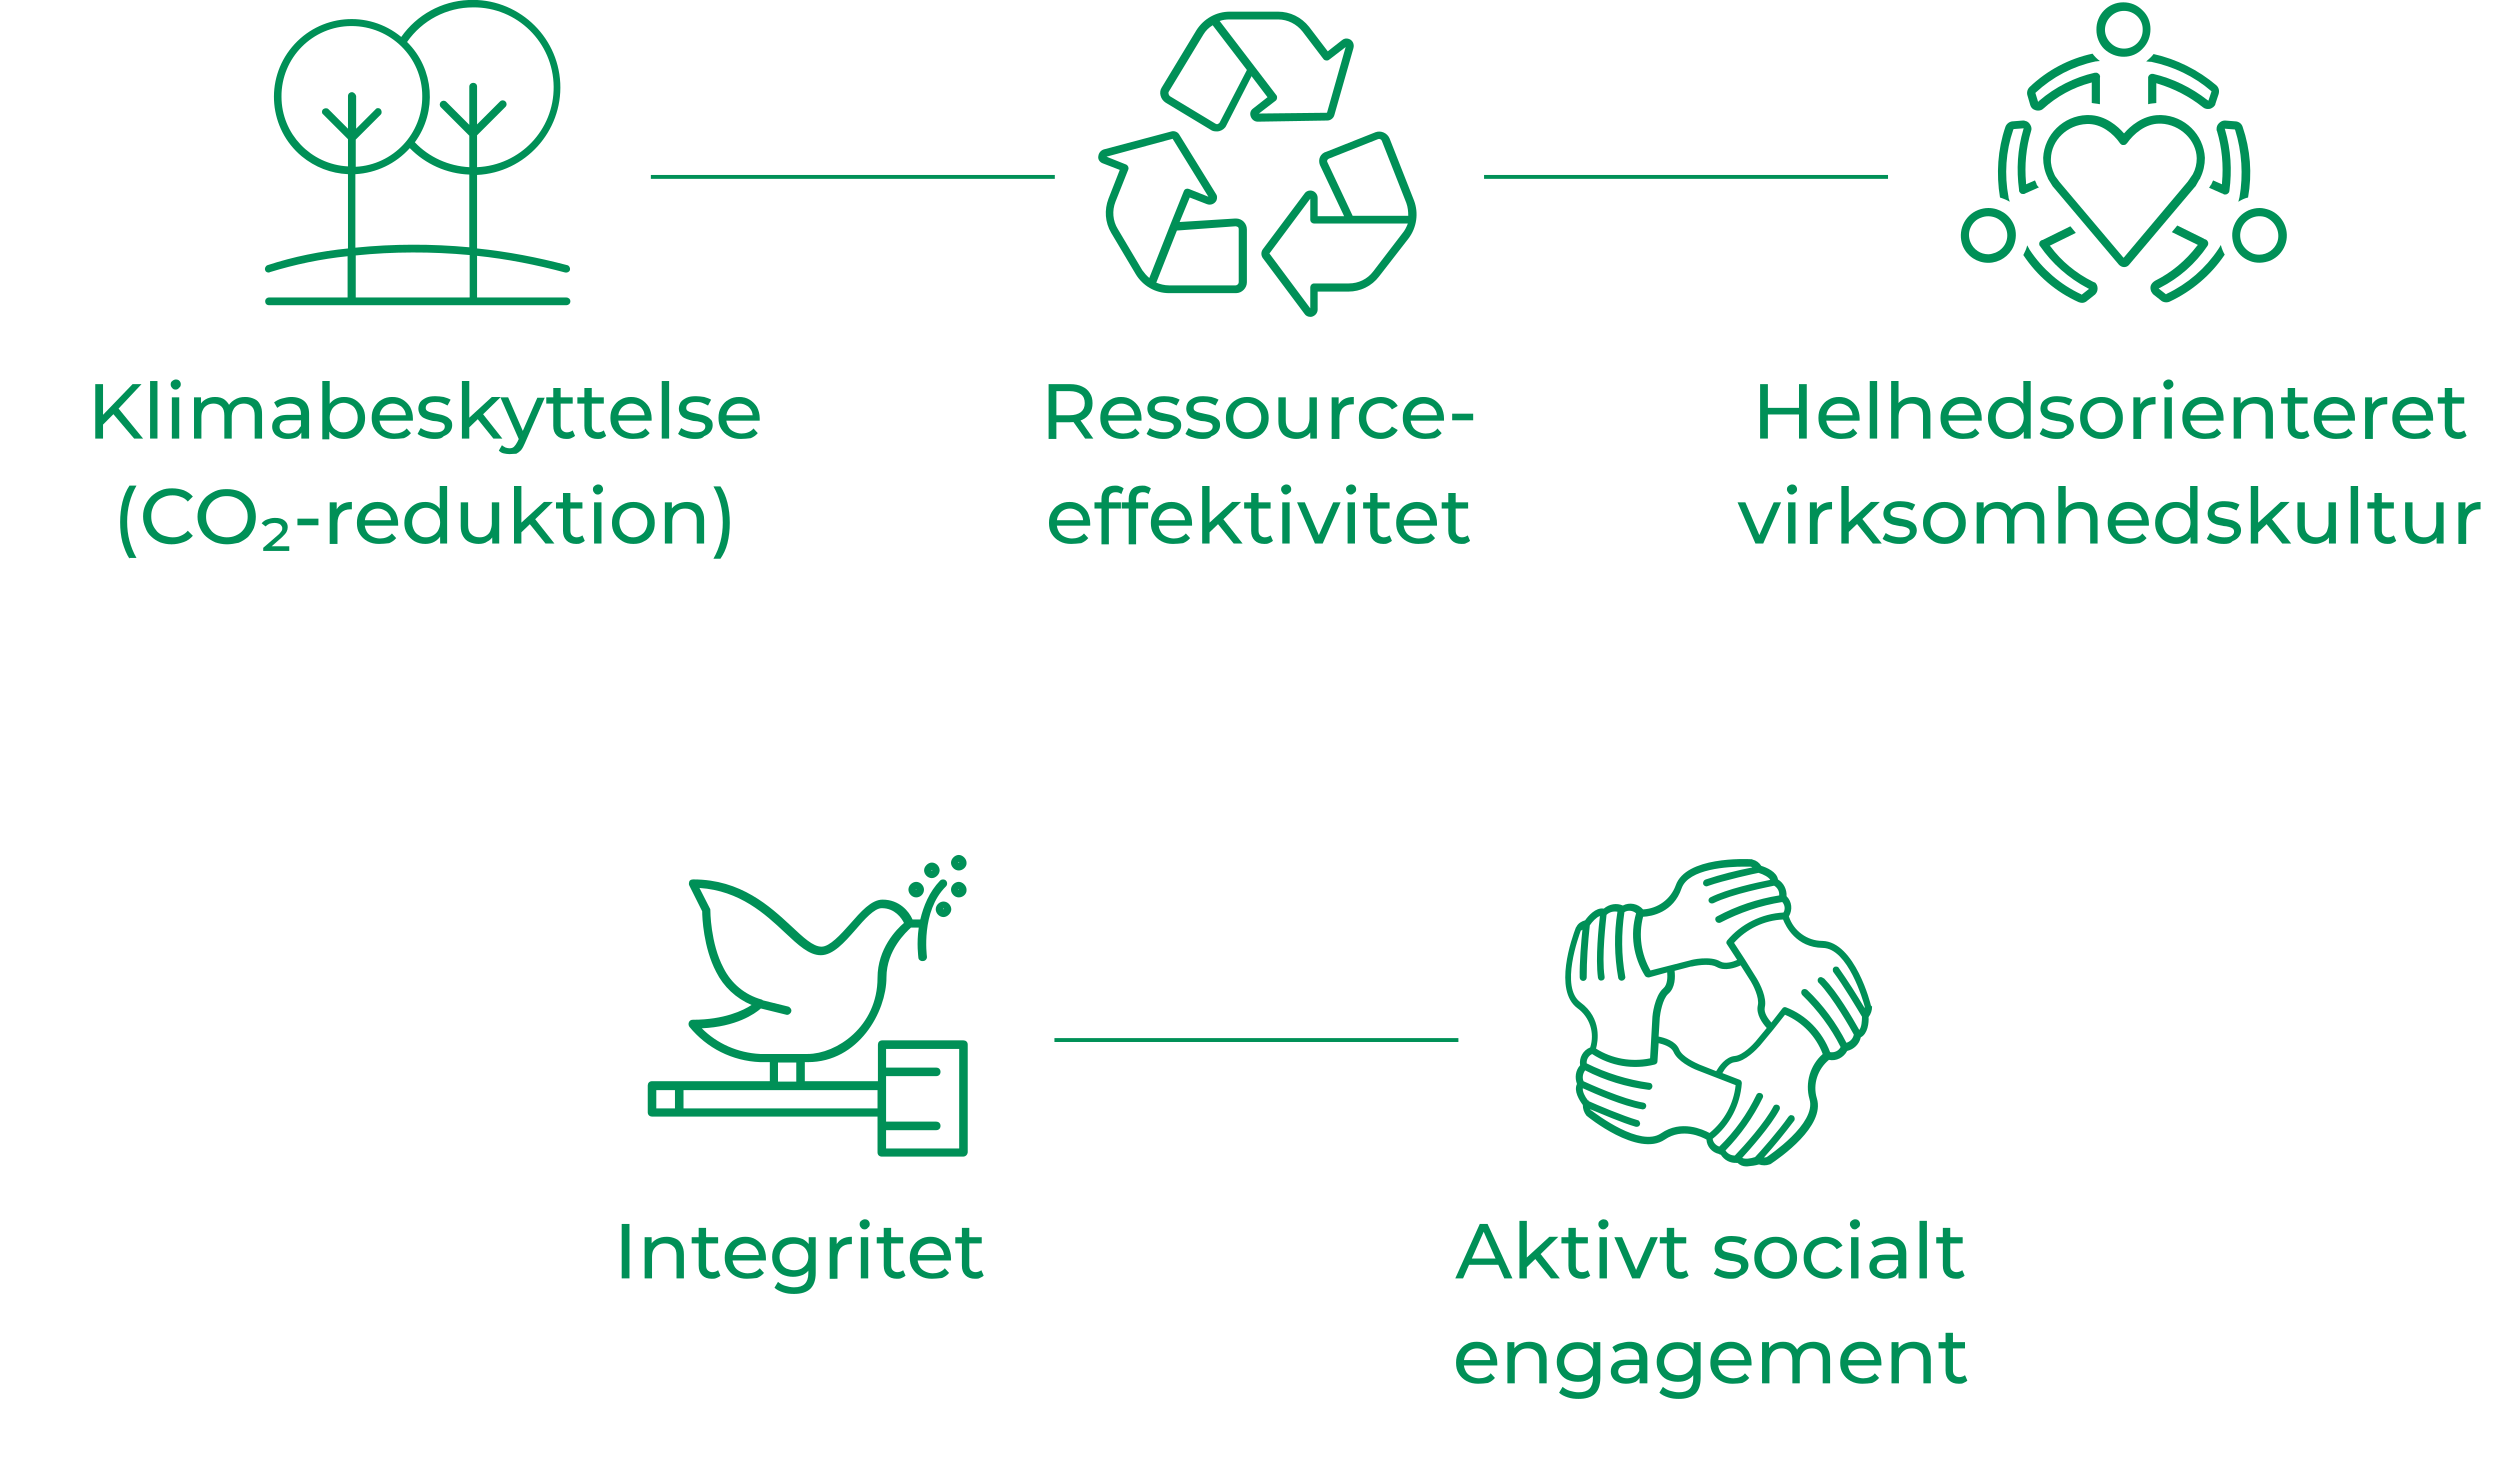 <?xml version="1.0" encoding="utf-8"?>
<!-- Generator: Adobe Illustrator 28.1.0, SVG Export Plug-In . SVG Version: 6.00 Build 0)  -->
<svg version="1.1" xmlns="http://www.w3.org/2000/svg" xmlns:xlink="http://www.w3.org/1999/xlink" x="0px" y="0px" width="643px"
	 height="375.5px" viewBox="0 0 643 375.5" style="enable-background:new 0 0 643 375.5;" xml:space="preserve">
<style type="text/css">
	.st0{fill:#009057;}
	.st1{fill:none;}
</style>
<g id="Ebene_1">
	<path class="st0" d="M145.6,76.5h-22.9V65.8c7.7,0.8,15.2,2.3,22.7,4.3c0.5,0.1,1.1-0.2,1.2-0.7c0.1-0.5-0.2-1.1-0.7-1.2
		c-7.6-2-15.4-3.5-23.2-4.3V45c12.4-0.6,22-11.2,21.4-23.6S132.9-0.6,120.5,0c-6.9,0.3-13.3,3.8-17.3,9.5c-8.5-7-21-5.9-28.1,2.6
		s-5.9,21.1,2.5,28.1c3.4,2.8,7.5,4.4,11.9,4.6v19.1c-7,0.7-14,2.1-20.7,4.3c-0.5,0.2-0.8,0.8-0.6,1.3c0.1,0.4,0.5,0.6,0.9,0.6
		c0.1,0,0.2,0,0.3-0.1c6.5-2,13.2-3.4,20-4.1v10.6H69.2c-0.5,0-1,0.4-1,1s0.4,1,1,1h76.5c0.5,0,1-0.4,1-1S146.2,76.5,145.6,76.5z
		 M90.5,23.7c-0.5,0-1,0.4-1,1v8.4l-5-5c-0.4-0.4-1-0.3-1.4,0c-0.4,0.4-0.4,1,0,1.3l6.4,6.4v7c-9.6-0.5-17.1-8.4-17.1-17.9
		c-0.1-10,8-18.2,18-18.2s18.2,8,18.2,18c0.1,9.7-7.5,17.7-17.1,18.2v-7l6.4-6.4c0.4-0.4,0.3-1,0-1.4c-0.4-0.4-1-0.4-1.3,0l-5,5
		v-8.4C91.5,24.2,91,23.7,90.5,23.7z M120.7,76.5H91.5V65.7c9.7-1,19.5-1,29.3-0.1v10.9H120.7z M120.7,63.6
		c-9.7-0.9-19.5-0.9-29.3,0.1V44.8c5.4-0.3,10.4-2.7,14-6.7c4,4.1,9.5,6.6,15.3,6.8V63.6z M121.7,21.3c-0.5,0-1,0.4-1,1v9.8
		l-5.9-5.9c-0.4-0.4-1-0.4-1.4,0s-0.4,1,0,1.4l7.3,7.3V43c-5.3-0.3-10.3-2.5-14-6.4c5.8-7.9,5-18.9-2-25.8c3.9-5.6,10.2-8.9,17-8.9
		l0,0c11.3-0.1,20.6,9,20.7,20.4c0.1,11.1-8.6,20.2-19.7,20.7v-8.2l7.3-7.3c0.4-0.4,0.4-1,0-1.4s-1-0.4-1.4,0l-5.9,5.9v-9.8
		C122.7,21.7,122.3,21.3,121.7,21.3z"/>
	<path class="st0" d="M339.5,42.5L339.5,42.5c0,0.1,0.1,0.1,0.1,0.2l6.1,12.9h-6.8v-4.7c0-1-0.8-1.9-1.9-1.9c-0.6,0-1.2,0.3-1.5,0.8
		l-10.7,14.3c-0.5,0.7-0.5,1.6,0,2.3l10.7,14.3c0.3,0.5,0.9,0.8,1.5,0.8c0.2,0,0.4,0,0.6-0.1c0.8-0.3,1.3-1,1.3-1.8V75h7.9
		c3.1,0,6-1.4,7.9-3.9l0,0l7.6-9.8c2.1-2.8,2.6-6.5,1.4-9.7l-6.3-16c-0.6-1.4-2.2-2.1-3.6-1.6l-12.6,5
		C339.6,39.4,338.9,41,339.5,42.5z M360.7,60l-7.5,9.8c-1.5,2-3.8,3.1-6.3,3.1H338c-0.6,0-1,0.5-1,1l0,0v5.4l-10.5-14.1L337,51.1
		v5.4c0,0.6,0.5,1,1,1h24.1C361.7,58.5,361.3,59.3,360.7,60z M341.8,40.8l12.6-5c0.2-0.1,0.4-0.1,0.6,0s0.3,0.2,0.4,0.4l6.3,16
		c0.4,1.1,0.5,2.2,0.5,3.3h-14.3l-6.5-13.8C341.2,41.4,341.4,41,341.8,40.8z"/>
	<path class="st0" d="M283.6,42l4.4,1.7l-2.9,7.4c-1.1,2.9-0.9,6.1,0.7,8.8l6.3,10.6c1.8,3,5,4.9,8.6,4.9h17.2
		c1.5,0,2.8-1.3,2.8-2.8V59c0-1.5-1.2-2.8-2.8-2.8c-0.1,0-0.1,0-0.2,0l-14.3,0.9l2.6-6.3l4.4,1.7c1,0.4,2.1-0.1,2.5-1
		c0.2-0.6,0.2-1.2-0.2-1.7l-9.4-15.2c-0.4-0.7-1.3-1-2-0.8L284,38.4c-0.8,0.2-1.4,0.9-1.5,1.7C282.3,40.9,282.8,41.7,283.6,42z
		 M317.8,58.2c0.2,0,0.4,0.1,0.6,0.2c0.2,0.2,0.2,0.4,0.2,0.6v13.6c0,0.4-0.4,0.8-0.8,0.8h-17.1c-1.2,0-2.3-0.3-3.3-0.7l5.3-13.4
		L317.8,58.2z M301.6,35.7l9.2,14.9l-5-2c-0.5-0.2-1.1,0-1.3,0.5l0,0l-3.5,8.7l-5.4,13.7c-0.7-0.6-1.3-1.3-1.8-2l-6.3-10.6
		c-1.3-2.1-1.5-4.7-0.6-7l3.3-8.3c0.2-0.5-0.1-1.1-0.6-1.3l-5-2L301.6,35.7z"/>
	<path class="st0" d="M299.8,26.4l11.6,7c0.4,0.3,0.9,0.4,1.5,0.4c0.3,0,0.5,0,0.8-0.1c0.7-0.2,1.4-0.7,1.7-1.4l6.5-12.7L326,25
		l-3.7,2.9c-0.7,0.5-0.9,1.3-0.6,2.1l0,0c0.3,0.8,1,1.3,1.8,1.3l17.9-0.3c0.8,0,1.6-0.6,1.8-1.4l4.9-17.2c0.3-1-0.2-2.1-1.2-2.4
		c-0.6-0.2-1.2-0.1-1.7,0.3l-3.7,2.9l-4.8-6.3c-2-2.5-4.9-3.9-8-3.9h-12.4c-3.5,0-6.7,1.8-8.6,4.8l-8.9,14.7
		c-0.4,0.6-0.5,1.4-0.3,2.1C298.7,25.4,299.2,26,299.8,26.4z M316.3,5h12.4c2.5,0,4.8,1.2,6.3,3.1l5.4,7.1c0.3,0.4,1,0.5,1.4,0.2
		l4.3-3.3L341.3,29l-17.5,0.2l4.3-3.3c0.4-0.3,0.5-1,0.2-1.4L313.7,5.4C314.5,5.1,315.4,5,316.3,5z M300.6,23.6l8.9-14.7
		c0.6-1,1.4-1.8,2.4-2.4l8.8,11.5l-7,13.5c-0.1,0.2-0.3,0.3-0.5,0.4s-0.4,0-0.6-0.1l-11.6-7c-0.2-0.1-0.3-0.3-0.4-0.5
		C300.5,24,300.5,23.8,300.6,23.6z"/>
	<rect x="167.4" y="45" class="st0" width="103.9" height="1"/>
	<rect x="381.7" y="45" class="st0" width="103.9" height="1"/>
	<rect x="271.2" y="267" class="st0" width="103.9" height="1"/>
	<g>
		<path class="st0" d="M553.3,15.9c5.7,1.2,11,3.7,15.4,7.5l0.1,0.1l-0.8,2.4l-0.3-0.2c-4.1-3.2-8.8-5.5-13.9-6.7
			c-0.6-0.1-1.1,0.2-1.3,0.8c0,0.2,0,0.4,0,0.5l0,0.1l0,6.4c0.7-0.2,1.4-0.2,2.1-0.3v-5.1l0.3,0.1c4.3,1.3,8.2,3.3,11.7,6.1
			c0.5,0.4,1.1,0.5,1.7,0.4l0.1,0c0.6-0.2,1.2-0.6,1.4-1.2l0,0c0,0,0-0.1,0-0.1l0.8-2.4c0.3-0.9,0.1-1.8-0.6-2.4
			c-4.6-3.9-10.2-6.7-16.1-8c-0.5,0.7-1.2,1.3-1.9,1.9C552.8,15.9,553.2,15.9,553.3,15.9z"/>
		<path class="st0" d="M522.2,27.1L522.2,27.1C522.3,27.1,522.3,27.1,522.2,27.1c0.2,0.6,0.6,1,1.2,1.2c0.5,0.2,1.1,0.2,1.6,0
			c0.2-0.1,0.4-0.2,0.6-0.4c3.4-3.1,7.6-5.4,12.1-6.6l0.3-0.1v5.3c0.7,0.1,1.4,0.2,2.1,0.3v-6.5c0-0.1,0-0.1,0-0.2l0,0l0-0.1
			c0.1-0.3,0-0.6-0.1-0.8c-0.2-0.2-0.4-0.4-0.7-0.5c-0.2,0-0.3,0-0.5,0c-5.3,1.2-10.2,3.7-14.3,7.2l-0.3,0.3l-0.7-2.3l0.1-0.1
			c4.3-4,9.6-6.8,15.4-8l0.1,0c0.2,0,0.5-0.1,1-0.1c-0.7-0.5-1.4-1.2-1.9-1.9c-6.1,1.3-11.7,4.3-16.2,8.6c-0.6,0.6-0.8,1.5-0.5,2.3
			L522.2,27.1z"/>
		<path class="st0" d="M546.2,14.6v0.1V14.6c1.9,0,3.6-0.7,4.9-2.1c1.3-1.3,2-3.1,2-5c0-1.9-0.7-3.6-2.1-4.9c-1.3-1.3-3-2-4.9-2
			c-3.9,0-7,3.2-6.9,7.1c0,1.8,0.7,3.6,2,4.9C542.6,13.9,544.4,14.6,546.2,14.6z M542.9,4.2c0.9-0.9,2.1-1.4,3.4-1.4
			c2.7,0,4.9,2.2,4.8,4.9c0,1.3-0.5,2.5-1.4,3.4c-0.9,0.9-2.1,1.4-3.4,1.4c-1.3,0-2.5-0.5-3.4-1.4C540.9,9.2,540.9,6.1,542.9,4.2z"
			/>
		<path class="st0" d="M521,49.7L521,49.7l3.4-1.5l0,0c-0.1-0.1-0.1-0.2-0.2-0.2l-0.3-0.4c0-0.1-0.1-0.1-0.1-0.2l0-0.1
			c-0.1-0.3-0.3-0.6-0.4-0.9l-2.3,1l0-0.4c-0.4-4.5,0-9,1.3-13.3c0.2-0.5,0.1-1.1-0.2-1.6c-0.3-0.5-0.7-0.9-1.3-1
			c-0.2-0.1-0.4-0.1-0.5-0.1c0,0-0.1,0-0.1,0l-2.5,0.2c-0.9,0-1.7,0.6-2,1.4c-2,5.8-2.4,12.2-1.4,18.2c0.9,0.3,1.7,0.6,2.5,1.1
			c-0.1-0.4-0.2-0.8-0.3-1l0-0.2c-1.1-5.8-0.7-11.8,1.2-17.3l0.1-0.2l2.6-0.2l-0.1,0.3c-1.5,5.1-1.8,10.3-1.1,15.5l0,0.1
			c0,0,0,0,0,0.1l0,0c0,0.3,0.2,0.5,0.4,0.7h0c0.2,0.2,0.5,0.2,0.8,0.2c0.2,0,0.4-0.1,0.5-0.2l0,0L521,49.7z"/>
		<path class="st0" d="M538.2,72.4c-4.2-2.1-8-5.2-10.8-9l-0.2-0.2l6.7-3.3l-1.4-1.7l-6.9,3.4c0,0-0.1,0-0.1,0.1l-0.1,0
			c-0.6,0.1-1,0.6-0.9,1.2c0,0.2,0.1,0.3,0.2,0.4c3.1,4.5,7.3,8.2,12.2,10.8l0.4,0.2l-1.9,1.5l-0.1-0.1c-5.4-2.5-10-6.5-13.3-11.5
			l0,0l-0.1-0.2l0,0c-0.2-0.3-0.3-0.6-0.5-0.9c-0.2,0.9-0.6,1.7-1,2.5c3.5,5.3,8.4,9.5,14.2,12.1c0.3,0.1,0.6,0.2,0.9,0.2
			c0.5,0,1-0.2,1.4-0.6l1.9-1.5c0,0,0.1,0,0.1-0.1c0.4-0.4,0.6-0.9,0.6-1.5c0-0.6-0.2-1.1-0.6-1.5C538.6,72.6,538.4,72.5,538.2,72.4
			z"/>
		<path class="st0" d="M511.4,53.5c-0.9,0-1.8,0.2-2.6,0.5c-3.6,1.4-5.4,5.5-4,9.2c1.1,2.7,3.7,4.4,6.6,4.4c2.8,0,5.4-1.7,6.5-4.3
			c0.7-1.7,0.8-3.7,0.1-5.4C516.9,55.2,514.3,53.5,511.4,53.5z M515.9,62.4c-0.5,1.2-1.5,2.1-2.7,2.6l0,0c-0.6,0.2-1.2,0.4-1.8,0.4
			c-2,0-3.8-1.2-4.6-3.1c-0.5-1.2-0.5-2.6,0-3.7c0.5-1.2,1.5-2.2,2.7-2.6c1.2-0.5,2.5-0.5,3.8,0c1.2,0.5,2.1,1.5,2.6,2.7
			C516.4,59.9,516.4,61.2,515.9,62.4z"/>
		<path class="st0" d="M572.3,33.4l-0.1-0.3l2.6,0.2l0.1,0.2C576.6,39,577,45,576,50.7c0,0.2-0.2,0.6-0.3,1.2
			c0.8-0.5,1.6-0.9,2.5-1.1c1.1-6.1,0.6-12.4-1.4-18.2c-0.3-0.9-1.1-1.4-2-1.4l-2.5-0.2c0,0-0.1,0-0.1,0c-0.6,0-1.1,0.3-1.5,0.7
			c-0.4,0.4-0.6,0.9-0.6,1.5c0,0.2,0,0.4,0.1,0.5c1.3,4.3,1.7,8.8,1.3,13.3l0,0.4l-2.3-1c-0.1,0.3-0.3,0.6-0.4,0.9
			c0,0.1-0.1,0.2-0.2,0.3l-0.3,0.5c-0.1,0.1-0.1,0.1-0.1,0.2l0,0l3.4,1.5c0,0,0,0,0,0l0.1,0c0.2,0.2,0.5,0.3,0.8,0.2
			c0.3,0,0.5-0.2,0.7-0.4c0.1-0.1,0.2-0.3,0.2-0.5C574.1,43.8,573.8,38.5,572.3,33.4z"/>
		<path class="st0" d="M571.7,64.5L571.7,64.5c-0.2-0.5-0.4-1-0.5-1.5c-0.3,0.5-0.5,0.9-0.6,1c-3.3,5-7.9,9-13.4,11.6l-0.1,0.1
			l-1.9-1.5l0.4-0.2c4.9-2.5,9.1-6.2,12.2-10.8c0.3-0.5,0.2-1.1-0.3-1.5c-0.1-0.1-0.3-0.1-0.4-0.2l-0.1,0c-0.1,0-0.1-0.1-0.1-0.1
			l-6.9-3.4l-1.4,1.7l6.7,3.3l-0.2,0.2c-2.9,3.8-6.6,6.9-10.8,9c-0.5,0.3-0.9,0.7-1.1,1.2c-0.2,0.5-0.1,1.1,0.1,1.6
			c0.1,0.2,0.3,0.4,0.4,0.6c0,0,0.1,0.1,0.1,0.1l1.9,1.5c0.6,0.6,1.6,0.7,2.3,0.4c5.8-2.7,10.7-6.9,14.2-12.1
			C572,65.2,571.9,64.9,571.7,64.5L571.7,64.5z"/>
		<path class="st0" d="M583.7,54L583.7,54c-0.9-0.3-1.7-0.5-2.5-0.5c-1,0-1.9,0.2-2.9,0.6c-1.7,0.8-3,2.1-3.7,3.9
			c-0.7,1.7-0.6,3.6,0.1,5.4c0.8,1.7,2.1,3,3.9,3.7c1.7,0.7,3.6,0.6,5.4-0.1c1.7-0.8,3-2.1,3.7-3.9C589.1,59.5,587.3,55.4,583.7,54z
			 M585.7,62.3L585.7,62.3c-0.7,1.9-2.6,3.2-4.6,3.2c-0.6,0-1.2-0.1-1.7-0.3c-1.2-0.5-2.2-1.4-2.8-2.6c-0.5-1.2-0.6-2.5-0.1-3.8
			c0.9-2.5,3.8-3.8,6.3-2.9C585.3,57,586.6,59.8,585.7,62.3z"/>
		<path class="st0" d="M565.6,46.3l0.3-0.4c0,0,0-0.1,0-0.1c0.8-1.6,1.2-3.4,1.2-5.2c-0.3-6-5.2-10.8-11.2-11c-0.2,0-0.3,0-0.5,0
			c-4.4,0-7.7,3.1-8.9,4.5l-0.2,0.2l-0.2-0.2c-1.2-1.4-4.5-4.5-8.9-4.5c-0.2,0-0.3,0-0.5,0c-6,0.2-10.9,5-11.2,11
			c0,1.8,0.4,3.6,1.2,5.2c0,0,0,0.1,0,0.1l0.3,0.5L528,48c0,0,0.1,0.1,0.1,0.1l16.9,20c0.3,0.3,0.8,0.6,1.3,0.6c0.5,0,1-0.2,1.3-0.6
			l16.9-20c0,0,0,0,0.1-0.1l0.1-0.1l0,0L565.6,46.3C565.6,46.3,565.6,46.3,565.6,46.3z M564,44.8L564,44.8l-1.3,1.9l-16.5,19.6
			l-0.2-0.2l-16.3-19.3l-1.1-1.5l-0.2-0.4c-0.6-1.3-1-2.7-0.9-4.1c0.1-4.7,4.2-8.7,9.2-8.9c3.7-0.2,6.9,2.5,8.6,5
			c0.2,0.2,0.4,0.4,0.7,0.4c0.3,0,0.6,0,0.8-0.2c0.1-0.1,0.2-0.2,0.3-0.3c1.7-2.4,4.7-5,8.3-5c0.1,0,0.2,0,0.4,0
			c4.9,0.2,9.1,4.2,9.2,8.9C565,42.1,564.7,43.5,564,44.8z"/>
	</g>
	<g id="Gruppe_56" transform="translate(-1042 -6254.708)">
		<g id="Gruppe_34" transform="translate(1042 6461.59)">
			<g>
				<g id="Gruppe_33">
					<g id="Pfad_134">
						<path class="st0" d="M247.7,90.6h-20.9c-0.6,0-1.1-0.4-1.1-1.1v-9.2h-58c-0.6,0-1.1-0.4-1.1-1.1v-6.9c0-0.6,0.4-1.1,1.1-1.1
							H198v-4.9h-2.5c-7.2-0.3-13.7-3.6-18.2-9.1c-0.2-0.3-0.3-0.8-0.1-1.2c0.2-0.4,0.5-0.6,1-0.6c8,0,13-2.4,15.1-3.8
							c-4-1.7-7.2-4.7-9.1-8.5c-3.3-6.3-3.6-14.1-3.6-15.6l-3.3-6.6c-0.2-0.3-0.1-0.8,0-1.1c0.1-0.3,0.5-0.5,1-0.5
							c12.3,0,19.8,7,25.2,12c3.1,2.9,5.6,5.3,7.8,5.3c2.1,0,4.9-3.1,7.3-5.8c2.8-3.2,5.5-6.3,8.4-6.3c4.3,0,6.8,3,7.7,5.1h2
							c0.8-3.4,2.3-7.1,5.1-10c0.4-0.4,1.1-0.4,1.5,0c0.4,0.4,0.4,1.1,0,1.5c-6.5,6.4-4.9,17.9-4.9,18c0.1,0.5-0.3,1.2-1,1.2
							c-0.5,0.1-1.2-0.3-1.2-0.9c0-0.2-0.5-3.6,0.1-7.7h-2c-1.2,1.1-6.3,5.8-6.3,12.8c0,8.9-7.2,21.8-20.2,21.8H207v4.9h18.8v-9.4
							c0-0.6,0.4-1.1,1.1-1.1h20.9c0.6,0,1.1,0.4,1.1,1.1v27.7C248.8,90.2,248.3,90.6,247.7,90.6z M227.9,88.5h18.8V62.9h-18.8v4.8
							h12.9c0.6,0,1.1,0.4,1.1,1.1c0,0.6-0.4,1.1-1.1,1.1h-12.9v11.7h12.9c0.6,0,1.1,0.4,1.1,1.1c0,0.6-0.4,1.1-1.1,1.1h-12.9V88.5z
							 M175.8,78.2h49.9v-4.7h-49.9V78.2z M168.8,78.2h4.8v-4.7h-4.8V78.2z M200.1,71.3h4.7v-4.9h-4.7V71.3z M180.5,57.6
							c4,4,9.3,6.3,15,6.6h12.2c7.4,0,18-7,18-19.6c0-7.5,4.9-12.5,6.8-14.1c-0.6-1.2-2.3-3.8-5.7-3.8c-1.9,0-4.4,2.8-6.8,5.6
							c-2.8,3.2-5.7,6.5-8.9,6.5c-3,0-5.8-2.6-9.2-5.8c-5.1-4.8-11.6-10.8-22-11.5l2.7,5.3c0.1,0.1,0.1,0.3,0.1,0.4
							c0,0.1,0,8.5,3.4,14.9c2,4,5.5,6.9,9.8,8.1c0.1,0,0.2,0.1,0.3,0.2l6.5,1.6c0.5,0.1,1,0.8,0.8,1.3c-0.1,0.5-0.8,1-1.3,0.8
							l-6.5-1.6C194.1,53.9,189.4,57.2,180.5,57.6z"/>
					</g>
				</g>
			</g>
		</g>
		<g id="Ellipse_5" transform="translate(1115.197 6456)">
			<g>
				<circle class="st1" cx="173.4" cy="20.5" r="2"/>
			</g>
			<g>
				<path class="st0" d="M173.4,22.6c-1.1,0-2-1-2-2s1-2,2-2s2,1,2,2C175.5,21.6,174.5,22.6,173.4,22.6z M173.4,20.4
					c-0.1,0-0.1,0-0.1,0.1s0.2,0.1,0.2,0S173.5,20.4,173.4,20.4z"/>
			</g>
		</g>
		<g id="Ellipse_6" transform="translate(1108.675 6457.863)">
			<g>
				<circle class="st1" cx="173" cy="20.7" r="2"/>
			</g>
			<g>
				<path class="st0" d="M173,22.7c-1.1,0-2-1-2-2s1-2,2-2c1.1,0,2,1,2,2C175,21.7,174,22.7,173,22.7z M173,20.6
					c-0.1,0-0.1,0-0.1,0.1s0.2,0.1,0.2,0S173.1,20.6,173,20.6z"/>
			</g>
		</g>
		<g id="Ellipse_7" transform="translate(1104.948 6462.522)">
			<g>
				<circle class="st1" cx="172.7" cy="21" r="2"/>
			</g>
			<g>
				<path class="st0" d="M172.7,23c-1.1,0-2-1-2-2c0-1.1,1-2,2-2c1.1,0,2,1,2,2C174.7,22.1,173.8,23,172.7,23z M172.7,20.9
					c-0.1,0-0.1,0-0.1,0.1C172.6,21.1,172.8,21.1,172.7,20.9C172.8,20.9,172.8,20.9,172.7,20.9z"/>
			</g>
		</g>
		<g id="Ellipse_8" transform="translate(1115.197 6462.522)">
			<g>
				<circle class="st1" cx="173.4" cy="21" r="2"/>
			</g>
			<g>
				<path class="st0" d="M173.4,23c-1.1,0-2-1-2-2c0-1.1,1-2,2-2s2,1,2,2C175.5,22.1,174.5,23,173.4,23z M173.4,20.9
					c-0.1,0-0.1,0-0.1,0.1C173.3,21.1,173.5,21.1,173.4,20.9C173.5,20.9,173.5,20.9,173.4,20.9z"/>
			</g>
		</g>
		<g id="Ellipse_9" transform="translate(1111.47 6467.18)">
			<g>
				<circle class="st1" cx="173.2" cy="21.3" r="2"/>
			</g>
			<g>
				<path class="st0" d="M173.2,23.4c-1.1,0-2-1-2-2c0-1.1,1-2,2-2c1.1,0,2,1,2,2C175.2,22.4,174.2,23.4,173.2,23.4z M173.2,21.2
					c-0.1,0-0.1,0-0.1,0.1s0.2,0.1,0.2,0S173.3,21.2,173.2,21.2z"/>
			</g>
		</g>
	</g>
	<g>
		<path class="st0" d="M454.4,264.4l-2.9,3.5c-0.5,0.6-3.2,3.5-5.3,3.7c-2.4,0.2-4.1,2.7-4.8,3.9l-4.3-1.7c-0.9-0.4-4.5-2-5.2-3.9
			c-0.9-2.2-3.8-3-5.3-3.3l0.3-4.9c0.1-1,0.7-4.8,2.2-6.1c1.8-1.5,1.8-4.4,1.6-5.9l4.2-1.1l0.2,0c2.2-0.5,5.1-0.7,6.4,0.1
			c2.1,1.2,4.9,0.2,6.2-0.4l2.6,4.1c0.5,0.8,2.3,4.2,1.8,6.2C451.6,260.9,453.3,263.2,454.4,264.4 M438.7,226.2l-0.2,0.1
			c-0.4,0.2-0.6,0.8-0.4,1.2c0.2,0.4,0.8,0.6,1.1,0.4c4.2-1.5,12.5-3.3,13.1-3.4c1.3,0.4,2.6,1.1,3,1.8c-3.5,0.7-11,2.3-15.4,4.5
			c-0.4,0.2-0.6,0.7-0.4,1.1c0.2,0.4,0.7,0.6,1.2,0.4c4.8-2.4,14.3-4.2,15.6-4.5c0.9,0.5,1.4,1.5,1.3,2.5c-5.6,0.9-11,2.7-16,5.4
			c-0.2,0.1-0.4,0.3-0.4,0.5c-0.1,0.2,0,0.5,0.1,0.7c0.2,0.4,0.8,0.6,1.2,0.4c5-2.6,10.3-4.4,15.9-5.3c0.7,0.8,0.8,1.9,0.3,2.7
			c-5.6,0.3-10.9,2.9-14.5,7.2c-0.2,0.3-0.3,0.7,0,1l2.6,4c-1.1,0.5-3.1,1.1-4.3,0.4c-2.6-1.6-7.7-0.4-7.8-0.3l-10.2,2.6
			c-2.4-4.2-3.1-9.1-1.9-13.8c2.2-0.1,7.8-1.1,9.9-7.3c1.8-5.1,12.1-5.6,16.1-5.6c1,0,1.6,0,1.6,0c0.2,0,0.3,0.1,0.5,0.2
			C446.6,223.9,442.6,224.9,438.7,226.2 M407,239.1c-0.3,2.8-0.8,8.8-0.7,12.3c0,0.5,0.4,0.9,0.9,0.9c0.5,0,0.9-0.4,0.9-0.9
			c0-4.4,0.3-8.9,0.8-13.4c0.6-0.9,1.7-2.1,2.6-2.4c-0.3,2.5-1.2,10.8-0.5,15.9c0.1,0.5,0.5,0.8,1,0.7c0.5-0.1,0.8-0.5,0.7-1
			c-0.8-5.2,0.4-14.6,0.5-15.9c0.7-0.7,1.8-1,2.8-0.8c-0.9,5.6-0.8,11.4,0.2,17c0,0.2,0.2,0.4,0.4,0.6c0.2,0.1,0.4,0.2,0.7,0.1
			c0.2,0,0.4-0.2,0.6-0.4c0.1-0.2,0.2-0.4,0.1-0.7c-1-5.5-1-11-0.2-16.5c1-0.6,2.2-0.4,3,0.3c-1.6,5.5-0.7,11.3,2.3,16.1
			c0.2,0.3,0.6,0.4,1,0.4l4.7-1.3c0.1,1.1,0.1,3.2-1,4.1c-2.3,2-2.8,7.1-2.8,7.3l-0.6,10.7c-4.8,1-9.8,0.1-13.9-2.5
			c0.5-1.8,1.6-7.8-4-11.9c-5.3-3.9-0.4-17.1,0.1-18.5C406.9,239.3,406.9,239.2,407,239.1 M409,285.3c2.7,1.1,8.2,3.5,11.7,4.5
			c0.5,0.1,1-0.1,1.1-0.6c0.1-0.2,0-0.5-0.1-0.7c-0.1-0.2-0.3-0.4-0.5-0.4c-3.8-1.1-10.4-3.9-12.6-4.9l0-0.2h-0.2
			c-0.8-1-1.4-2.3-1.3-3.1c3.3,1.5,10.4,4.6,15.2,5.4c0.2,0.1,0.5,0,0.7-0.1c0.2-0.1,0.3-0.3,0.4-0.6c0.1-0.5-0.2-0.9-0.7-1
			c-5.3-0.9-14.1-4.9-15.4-5.5c-0.4-0.9-0.2-2,0.4-2.8c5.1,2.6,10.6,4.3,16.3,5c0.5,0.1,0.9-0.3,1-0.8c0-0.2,0-0.5-0.2-0.7
			c-0.1-0.2-0.4-0.3-0.6-0.3c-5.6-0.8-11.1-2.5-16.1-5c-0.1-1,0.5-2,1.4-2.4c4.7,3.1,10.6,4.1,16.1,2.7c0.4-0.1,0.7-0.4,0.7-0.8
			l0.3-4.7c1.2,0.3,3.2,0.9,3.8,2.2c1,2.4,4.6,4.2,6.2,4.8l9.8,3.8c-0.5,4.8-2.9,9.2-6.7,12.3c-1.7-0.9-7.3-3.5-12.5,0.1
			c-5.3,3.6-16.4-4.8-17.9-5.9C409.1,285.6,409.1,285.5,409,285.3 M408.9,286L408.9,286L408.9,286L408.9,286
			C408.9,286,408.9,286,408.9,286 M465.4,282.7c1.9,6.3-10.6,14.6-11,14.9c-0.2,0.1-0.4,0.1-0.7,0.1c2.7-3,5.3-6.2,7.8-9.5
			c0.2-0.4,0.1-0.9-0.2-1.2c-0.2-0.1-0.4-0.2-0.7-0.2c-0.2,0-0.4,0.2-0.6,0.4c-2.4,3.5-7.6,9.4-8.6,10.4c-1.2,0.4-2.6,0.6-3.3,0.2
			c2-2.2,7.3-8.1,9.6-12.4c0.2-0.4,0.1-1-0.4-1.2c-0.4-0.2-1-0.1-1.2,0.4c-2.2,4.2-7.5,10.1-9.9,12.6c-1,0-1.9-0.5-2.4-1.3
			c3.9-4,7.1-8.5,9.6-13.6c0.2-0.4,0-0.9-0.4-1.1c-0.2-0.1-0.5-0.1-0.7-0.1c-0.2,0.1-0.4,0.2-0.5,0.4c-2.4,5-5.6,9.5-9.6,13.4
			c-0.9-0.3-1.6-1.1-1.7-2c4.4-3.5,7.1-8.7,7.5-14.3c0-0.4-0.2-0.8-0.6-0.9l-4.4-1.7c0.6-1.1,1.8-2.7,3.2-2.8
			c2.7-0.2,5.6-3.3,6.5-4.3l3.4-4.1l3-3.8c4.5,1.9,8,5.6,9.7,10.1C465.6,273.9,464.2,278.5,465.4,282.7 M470.2,271.1L470.2,271.1
			L470.2,271.1L470.2,271.1L470.2,271.1z M468.3,251.3c-0.2,0-0.5,0.1-0.6,0.3c-0.2,0.2-0.2,0.4-0.2,0.6s0.1,0.5,0.3,0.6
			c3.6,3.7,8.2,11.8,9,13.3c-0.2,1-0.9,1.8-1.9,2.1c-2.6-5.1-6-9.7-10.1-13.6c-0.4-0.3-0.9-0.3-1.3,0c-0.3,0.4-0.3,0.9,0,1.3
			c4,3.9,7.4,8.4,9.9,13.4c-0.5,1-1.6,1.5-2.7,1.3c-2-5.3-6.1-9.5-11.3-11.5c-0.4-0.2-0.8,0-1,0.3l-2.8,3.6c-0.8-0.9-2-2.5-1.7-3.9
			c0.6-2.5-1.2-6-2.1-7.5l-3-4.8l-2.8-4.3c3.2-3.6,7.8-5.8,12.6-6c0.7,1.8,3.4,7.2,10.2,7.3c6.5,0.1,10.4,13.6,10.8,15.1
			c0,0.1,0,0.3,0,0.4c-2.1-3.5-4.3-7-6.7-10.4c-0.1-0.2-0.4-0.3-0.6-0.3c-0.2,0-0.5,0-0.6,0.2c-0.2,0.1-0.3,0.3-0.3,0.6
			c0,0.2,0,0.5,0.2,0.7c2.4,3.2,6.1,9.4,7.3,11.4c0,1.1-0.1,2.7-0.7,3.4c-1.8-3.2-5.6-9.7-9-13.2
			C468.7,251.4,468.5,251.3,468.3,251.3 M481.2,258.6c0-0.2-4.1-16.4-12.5-16.6c-3.9,0-7.4-2.6-8.6-6.3c1-1.7,0.8-3.8-0.6-5.2
			c0.1-1.7-0.7-3.4-2.2-4.3c-0.3-2-3-3.1-4.3-3.5c-0.5-0.8-1.3-1.4-2.2-1.6l-0.2-0.1c-1.7-0.1-17-0.7-19.6,6.7
			c-1.3,3.6-4.6,6-8.4,6.2c-1.3-1.5-3.5-1.9-5.2-1c-1.6-0.7-3.5-0.4-4.9,0.8c-2.1-0.4-4.1,2-4.8,3c-1,0.3-1.8,0.8-2.2,1.6l-0.2,0.3
			c-1,2.6-5.8,16.1,0.4,20.7c3.2,2.3,4.5,6.4,3.3,10.1c-1.8,0.7-2.9,2.6-2.6,4.6c-1.2,1.3-1.4,3.2-0.8,4.8c-0.9,1.8,0.6,4.2,1.5,5.4
			c0,1,0.3,1.9,0.9,2.7l0.1,0.1c0.1,0.1,13.2,10.8,20.1,6.1c4.5-3.1,9.5-0.7,10.7,0c0.1,1.8,1.4,3.3,3.2,3.7
			c0.1,0.1,0.3,0.2,0.5,0.2c0.9,1.4,2.4,2.2,4.1,2.1c0.1,0,0.1,0,0.2,0c0.6,0.6,1.4,0.9,2.2,0.9c0.1,0,0.2,0,0.3,0v0
			c1-0.1,2-0.2,3-0.5c0.9,0.3,1.9,0.3,2.7,0c0.1,0,0.2-0.1,0.3-0.1c2.4-1.6,14.1-9.7,11.9-16.9c-1.1-3.6,0.2-7.5,3.1-9.9
			c1.9,0.4,3.8-0.6,4.7-2.3c1.7-0.4,3.1-1.7,3.5-3.5c1.8-0.9,2.1-3.8,2-5.2c0.6-0.8,0.9-1.7,0.9-2.7L481.2,258.6z"/>
	</g>
</g>
<g id="Ebene_2">
	<g>
		<path class="st0" d="M24.5,112.8v-14h2v14H24.5z M26.3,109.4l-0.1-2.4l7.9-8.2h2.3l-6.1,6.5l-1.1,1.2L26.3,109.4z M34.5,112.8
			l-5.7-6.7l1.3-1.5l6.7,8.2H34.5z"/>
		<path class="st0" d="M38.6,112.8V98h1.9v14.8H38.6z"/>
		<path class="st0" d="M45.2,100.2c-0.4,0-0.7-0.1-0.9-0.4c-0.2-0.2-0.4-0.5-0.4-0.9c0-0.4,0.1-0.7,0.4-0.9c0.2-0.2,0.6-0.4,0.9-0.4
			c0.4,0,0.7,0.1,0.9,0.3c0.2,0.2,0.4,0.5,0.4,0.9c0,0.4-0.1,0.7-0.4,0.9C45.9,100,45.6,100.2,45.2,100.2z M44.2,112.8v-10.6h1.9
			v10.6H44.2z"/>
		<path class="st0" d="M63.1,102.1c0.9,0,1.6,0.2,2.3,0.5c0.7,0.3,1.2,0.8,1.5,1.5c0.4,0.7,0.5,1.5,0.5,2.6v6.1h-1.9v-5.9
			c0-1-0.2-1.8-0.7-2.3c-0.5-0.5-1.2-0.8-2-0.8c-0.6,0-1.2,0.1-1.7,0.4s-0.9,0.7-1.1,1.2c-0.3,0.5-0.4,1.2-0.4,1.9v5.5h-1.9v-5.9
			c0-1-0.2-1.8-0.7-2.3c-0.5-0.5-1.2-0.8-2-0.8c-0.6,0-1.2,0.1-1.7,0.4c-0.5,0.3-0.9,0.7-1.1,1.2c-0.3,0.5-0.4,1.2-0.4,1.9v5.5h-1.9
			v-10.6h1.8v2.8l-0.3-0.7c0.3-0.7,0.8-1.2,1.5-1.6s1.5-0.6,2.4-0.6c1,0,1.9,0.2,2.6,0.8s1.2,1.3,1.4,2.3l-0.8-0.3
			c0.3-0.8,0.9-1.5,1.7-2C61.1,102.3,62,102.1,63.1,102.1z"/>
		<path class="st0" d="M74,112.9c-0.8,0-1.5-0.1-2.1-0.4c-0.6-0.3-1.1-0.6-1.4-1.1c-0.3-0.5-0.5-1-0.5-1.6c0-0.6,0.1-1.1,0.4-1.6
			c0.3-0.5,0.7-0.8,1.3-1.1c0.6-0.3,1.5-0.4,2.5-0.4h3.4v1.4h-3.3c-1,0-1.6,0.2-1.9,0.5c-0.3,0.3-0.5,0.7-0.5,1.2
			c0,0.5,0.2,0.9,0.6,1.2c0.4,0.3,1,0.5,1.7,0.5c0.7,0,1.3-0.2,1.9-0.5s0.9-0.8,1.2-1.4l0.4,1.3c-0.3,0.6-0.7,1.1-1.3,1.5
			C75.8,112.7,75,112.9,74,112.9z M77.5,112.8v-2.2l-0.1-0.4v-3.8c0-0.8-0.2-1.4-0.7-1.9c-0.5-0.4-1.2-0.7-2.1-0.7
			c-0.6,0-1.2,0.1-1.8,0.3c-0.6,0.2-1.1,0.5-1.5,0.8l-0.8-1.4c0.5-0.4,1.2-0.8,2-1c0.8-0.2,1.6-0.4,2.4-0.4c1.5,0,2.6,0.4,3.4,1.1
			c0.8,0.7,1.2,1.8,1.2,3.2v6.4H77.5z"/>
		<path class="st0" d="M82.9,112.8V98h1.9v7.1l-0.2,2.5l0.1,2.5v2.9H82.9z M88.5,112.9c-0.9,0-1.7-0.2-2.4-0.6
			c-0.7-0.4-1.3-1-1.7-1.8s-0.6-1.8-0.6-3s0.2-2.2,0.6-3c0.4-0.8,1-1.4,1.7-1.8c0.7-0.4,1.5-0.6,2.4-0.6c1,0,2,0.2,2.8,0.7
			c0.8,0.5,1.4,1.1,1.9,1.9c0.5,0.8,0.7,1.8,0.7,2.8s-0.2,2-0.7,2.8c-0.5,0.8-1.1,1.4-1.9,1.9C90.5,112.7,89.6,112.9,88.5,112.9z
			 M88.4,111.2c0.7,0,1.3-0.2,1.8-0.5s1-0.7,1.3-1.3c0.3-0.6,0.5-1.2,0.5-2c0-0.8-0.2-1.4-0.5-2c-0.3-0.6-0.7-1-1.3-1.3
			s-1.1-0.5-1.8-0.5c-0.7,0-1.3,0.2-1.8,0.5c-0.5,0.3-1,0.7-1.3,1.3c-0.3,0.6-0.5,1.2-0.5,2c0,0.7,0.2,1.4,0.5,2
			c0.3,0.6,0.7,1,1.3,1.3C87.1,111.1,87.7,111.2,88.4,111.2z"/>
		<path class="st0" d="M101.3,112.9c-1.1,0-2.1-0.2-3-0.7c-0.9-0.5-1.5-1.1-2-1.9s-0.7-1.7-0.7-2.8s0.2-2,0.7-2.8
			c0.5-0.8,1.1-1.5,1.9-1.9c0.8-0.5,1.7-0.7,2.7-0.7c1,0,1.9,0.2,2.7,0.7s1.4,1.1,1.9,1.9c0.4,0.8,0.7,1.8,0.7,2.9
			c0,0.1,0,0.2,0,0.3c0,0.1,0,0.2,0,0.3h-9v-1.4h8l-0.8,0.5c0-0.7-0.1-1.3-0.4-1.8c-0.3-0.5-0.7-1-1.2-1.2c-0.5-0.3-1.1-0.5-1.8-0.5
			c-0.7,0-1.3,0.2-1.8,0.5s-0.9,0.7-1.2,1.3c-0.3,0.5-0.4,1.2-0.4,1.9v0.3c0,0.7,0.2,1.3,0.5,1.9c0.3,0.6,0.8,1,1.4,1.3
			c0.6,0.3,1.3,0.5,2,0.5c0.6,0,1.2-0.1,1.7-0.3c0.5-0.2,1-0.5,1.4-1l1.1,1.2c-0.5,0.6-1.1,1-1.8,1.3
			C102.9,112.8,102.1,112.9,101.3,112.9z"/>
		<path class="st0" d="M111.8,112.9c-0.9,0-1.7-0.1-2.5-0.4c-0.8-0.2-1.4-0.5-1.9-0.9l0.8-1.5c0.5,0.3,1,0.6,1.7,0.8
			c0.7,0.2,1.3,0.3,2,0.3c0.9,0,1.5-0.1,1.9-0.4c0.4-0.3,0.6-0.6,0.6-1.1c0-0.3-0.1-0.6-0.4-0.8c-0.2-0.2-0.6-0.3-1-0.4
			c-0.4-0.1-0.8-0.2-1.3-0.2s-1-0.2-1.4-0.3s-0.9-0.3-1.3-0.5c-0.4-0.2-0.7-0.5-1-0.9c-0.2-0.4-0.4-0.9-0.4-1.5
			c0-0.6,0.2-1.2,0.5-1.7c0.4-0.5,0.9-0.8,1.5-1.1c0.7-0.3,1.4-0.4,2.4-0.4c0.7,0,1.4,0.1,2.1,0.2c0.7,0.2,1.3,0.4,1.8,0.7l-0.8,1.5
			c-0.5-0.3-1-0.5-1.5-0.7s-1-0.2-1.6-0.2c-0.8,0-1.5,0.1-1.9,0.4c-0.4,0.3-0.6,0.6-0.6,1.1c0,0.4,0.1,0.6,0.4,0.8s0.6,0.3,1,0.4
			c0.4,0.1,0.8,0.2,1.3,0.3s1,0.2,1.4,0.3s0.9,0.3,1.3,0.5s0.7,0.5,1,0.8s0.4,0.8,0.4,1.4c0,0.6-0.2,1.2-0.6,1.7
			c-0.4,0.5-0.9,0.8-1.6,1.1C113.6,112.8,112.8,112.9,111.8,112.9z"/>
		<path class="st0" d="M118.8,112.8V98h1.9v14.8H118.8z M120.4,110.2l0-2.5l6.1-5.6h2.3l-4.7,4.6l-1,0.9L120.4,110.2z M126.9,112.8
			l-4.2-5.2l1.2-1.5l5.3,6.7H126.9z"/>
		<path class="st0" d="M131,116.8c-0.5,0-1-0.1-1.5-0.2s-0.9-0.4-1.2-0.7l0.8-1.4c0.3,0.3,0.6,0.4,0.9,0.6c0.3,0.1,0.7,0.2,1,0.2
			c0.5,0,0.9-0.1,1.2-0.4s0.6-0.7,0.9-1.3l0.7-1.5l0.2-0.2l4.2-9.6h1.9l-5.1,11.7c-0.3,0.7-0.6,1.3-1,1.8c-0.4,0.4-0.8,0.7-1.2,0.9
			C132.1,116.7,131.6,116.8,131,116.8z M133.5,113.1l-4.8-10.9h2l4.1,9.4L133.5,113.1z"/>
		<path class="st0" d="M140.5,103.8v-1.6h6.8v1.6H140.5z M145.7,112.9c-1.1,0-1.9-0.3-2.5-0.9c-0.6-0.6-0.9-1.4-0.9-2.5v-9.7h1.9
			v9.6c0,0.6,0.1,1,0.4,1.3c0.3,0.3,0.7,0.5,1.2,0.5c0.6,0,1.1-0.2,1.5-0.5l0.6,1.4c-0.3,0.3-0.6,0.4-1,0.6
			C146.5,112.9,146.1,112.9,145.7,112.9z"/>
		<path class="st0" d="M148.5,103.8v-1.6h6.8v1.6H148.5z M153.7,112.9c-1.1,0-1.9-0.3-2.5-0.9c-0.6-0.6-0.9-1.4-0.9-2.5v-9.7h1.9
			v9.6c0,0.6,0.1,1,0.4,1.3c0.3,0.3,0.7,0.5,1.2,0.5c0.6,0,1.1-0.2,1.5-0.5l0.6,1.4c-0.3,0.3-0.6,0.4-1,0.6
			C154.6,112.9,154.1,112.9,153.7,112.9z"/>
		<path class="st0" d="M162.7,112.9c-1.1,0-2.1-0.2-3-0.7c-0.9-0.5-1.5-1.1-2-1.9s-0.7-1.7-0.7-2.8s0.2-2,0.7-2.8
			c0.5-0.8,1.1-1.5,1.9-1.9c0.8-0.5,1.7-0.7,2.7-0.7c1,0,1.9,0.2,2.7,0.7s1.4,1.1,1.9,1.9c0.4,0.8,0.7,1.8,0.7,2.9
			c0,0.1,0,0.2,0,0.3c0,0.1,0,0.2,0,0.3h-9v-1.4h8l-0.8,0.5c0-0.7-0.1-1.3-0.4-1.8c-0.3-0.5-0.7-1-1.2-1.2c-0.5-0.3-1.1-0.5-1.8-0.5
			c-0.7,0-1.3,0.2-1.8,0.5s-0.9,0.7-1.2,1.3c-0.3,0.5-0.4,1.2-0.4,1.9v0.3c0,0.7,0.2,1.3,0.5,1.9c0.3,0.6,0.8,1,1.4,1.3
			c0.6,0.3,1.3,0.5,2,0.5c0.6,0,1.2-0.1,1.7-0.3c0.5-0.2,1-0.5,1.4-1l1.1,1.2c-0.5,0.6-1.1,1-1.8,1.3
			C164.4,112.8,163.6,112.9,162.7,112.9z"/>
		<path class="st0" d="M170.2,112.8V98h1.9v14.8H170.2z"/>
		<path class="st0" d="M178.8,112.9c-0.9,0-1.7-0.1-2.5-0.4c-0.8-0.2-1.4-0.5-1.9-0.9l0.8-1.5c0.5,0.3,1,0.6,1.7,0.8
			c0.7,0.2,1.3,0.3,2,0.3c0.9,0,1.5-0.1,1.9-0.4c0.4-0.3,0.6-0.6,0.6-1.1c0-0.3-0.1-0.6-0.4-0.8c-0.2-0.2-0.6-0.3-1-0.4
			c-0.4-0.1-0.8-0.2-1.3-0.2s-1-0.2-1.4-0.3s-0.9-0.3-1.3-0.5c-0.4-0.2-0.7-0.5-1-0.9c-0.2-0.4-0.4-0.9-0.4-1.5
			c0-0.6,0.2-1.2,0.5-1.7c0.4-0.5,0.9-0.8,1.5-1.1c0.7-0.3,1.4-0.4,2.4-0.4c0.7,0,1.4,0.1,2.1,0.2c0.7,0.2,1.3,0.4,1.8,0.7l-0.8,1.5
			c-0.5-0.3-1-0.5-1.5-0.7s-1-0.2-1.6-0.2c-0.8,0-1.5,0.1-1.9,0.4c-0.4,0.3-0.6,0.6-0.6,1.1c0,0.4,0.1,0.6,0.4,0.8s0.6,0.3,1,0.4
			c0.4,0.1,0.8,0.2,1.3,0.3s1,0.2,1.4,0.3s0.9,0.3,1.3,0.5s0.7,0.5,1,0.8s0.4,0.8,0.4,1.4c0,0.6-0.2,1.2-0.6,1.7
			c-0.4,0.5-0.9,0.8-1.6,1.1C180.6,112.8,179.8,112.9,178.8,112.9z"/>
		<path class="st0" d="M190.5,112.9c-1.1,0-2.1-0.2-3-0.7c-0.9-0.5-1.5-1.1-2-1.9s-0.7-1.7-0.7-2.8s0.2-2,0.7-2.8
			c0.5-0.8,1.1-1.5,1.9-1.9c0.8-0.5,1.7-0.7,2.7-0.7c1,0,1.9,0.2,2.7,0.7s1.4,1.1,1.9,1.9c0.4,0.8,0.7,1.8,0.7,2.9
			c0,0.1,0,0.2,0,0.3c0,0.1,0,0.2,0,0.3h-9v-1.4h8l-0.8,0.5c0-0.7-0.1-1.3-0.4-1.8c-0.3-0.5-0.7-1-1.2-1.2c-0.5-0.3-1.1-0.5-1.8-0.5
			c-0.7,0-1.3,0.2-1.8,0.5s-0.9,0.7-1.2,1.3c-0.3,0.5-0.4,1.2-0.4,1.9v0.3c0,0.7,0.2,1.3,0.5,1.9c0.3,0.6,0.8,1,1.4,1.3
			c0.6,0.3,1.3,0.5,2,0.5c0.6,0,1.2-0.1,1.7-0.3c0.5-0.2,1-0.5,1.4-1l1.1,1.2c-0.5,0.6-1.1,1-1.8,1.3
			C192.2,112.8,191.4,112.9,190.5,112.9z"/>
		<path class="st0" d="M33.3,143.7c-0.8-1.2-1.3-2.6-1.8-4.2c-0.4-1.6-0.6-3.3-0.6-5.2c0-1.8,0.2-3.6,0.6-5.2c0.4-1.6,1-3,1.8-4.2
			h1.8c-0.8,1.4-1.4,2.9-1.8,4.4s-0.6,3.2-0.6,4.9c0,1.7,0.2,3.4,0.6,4.9s1,3,1.8,4.4H33.3z"/>
		<path class="st0" d="M44.1,140c-1.1,0-2-0.2-2.9-0.5c-0.9-0.4-1.7-0.9-2.3-1.5c-0.7-0.6-1.2-1.4-1.5-2.3c-0.4-0.9-0.6-1.8-0.6-2.9
			s0.2-2,0.6-2.9c0.4-0.9,0.9-1.6,1.6-2.3c0.7-0.6,1.4-1.1,2.4-1.5c0.9-0.4,1.9-0.5,2.9-0.5c1.1,0,2.1,0.2,3,0.5
			c0.9,0.4,1.7,0.9,2.3,1.6l-1.3,1.3c-0.5-0.6-1.1-1-1.8-1.2c-0.7-0.3-1.4-0.4-2.1-0.4c-0.8,0-1.5,0.1-2.2,0.4
			c-0.7,0.3-1.3,0.6-1.8,1.1c-0.5,0.5-0.9,1.1-1.1,1.7c-0.3,0.7-0.4,1.4-0.4,2.2s0.1,1.5,0.4,2.2c0.3,0.7,0.7,1.2,1.1,1.7
			c0.5,0.5,1.1,0.9,1.8,1.1s1.4,0.4,2.2,0.4c0.8,0,1.5-0.1,2.1-0.4c0.7-0.3,1.3-0.7,1.8-1.3l1.3,1.3c-0.6,0.7-1.4,1.3-2.3,1.6
			C46.2,139.8,45.2,140,44.1,140z"/>
		<path class="st0" d="M58.4,140c-1.1,0-2.1-0.2-3-0.5c-0.9-0.4-1.7-0.9-2.4-1.5c-0.7-0.6-1.2-1.4-1.6-2.3c-0.4-0.9-0.6-1.8-0.6-2.8
			c0-1,0.2-2,0.6-2.8c0.4-0.9,0.9-1.6,1.6-2.3c0.7-0.6,1.5-1.1,2.4-1.5s1.9-0.5,3-0.5c1.1,0,2.1,0.2,3,0.5s1.7,0.9,2.4,1.5
			c0.7,0.6,1.2,1.4,1.5,2.3s0.5,1.8,0.5,2.8c0,1-0.2,2-0.5,2.9c-0.4,0.9-0.9,1.6-1.5,2.3c-0.7,0.6-1.5,1.1-2.4,1.5
			C60.4,139.8,59.4,140,58.4,140z M58.3,138.2c0.8,0,1.5-0.1,2.2-0.4c0.7-0.3,1.2-0.6,1.7-1.1c0.5-0.5,0.9-1.1,1.1-1.7
			c0.3-0.7,0.4-1.4,0.4-2.1s-0.1-1.5-0.4-2.1c-0.3-0.6-0.7-1.2-1.1-1.7c-0.5-0.5-1.1-0.9-1.7-1.1c-0.7-0.3-1.4-0.4-2.2-0.4
			c-0.8,0-1.5,0.1-2.1,0.4c-0.7,0.3-1.2,0.6-1.7,1.1c-0.5,0.5-0.9,1.1-1.1,1.7c-0.3,0.6-0.4,1.4-0.4,2.1s0.1,1.5,0.4,2.1
			c0.3,0.7,0.7,1.2,1.1,1.7c0.5,0.5,1.1,0.9,1.7,1.1S57.6,138.2,58.3,138.2z"/>
		<path class="st0" d="M67.7,141.8v-0.9l3.7-3.2c0.5-0.4,0.8-0.8,1-1.1c0.2-0.3,0.2-0.5,0.2-0.8c0-0.3-0.2-0.6-0.5-0.9
			c-0.3-0.2-0.8-0.4-1.5-0.4c-0.5,0-0.9,0.1-1.3,0.2c-0.4,0.2-0.7,0.4-1,0.7l-1-0.8c0.3-0.4,0.8-0.8,1.4-1c0.6-0.2,1.2-0.4,2-0.4
			c1.1,0,1.9,0.2,2.5,0.7s0.8,1,0.8,1.7c0,0.4-0.1,0.8-0.3,1.2c-0.2,0.4-0.6,0.8-1.2,1.4l-3.2,2.8l-0.4-0.5h5.5v1.2H67.7z"/>
		<path class="st0" d="M76.5,135.1v-1.7h5.4v1.7H76.5z"/>
		<path class="st0" d="M84.8,139.8v-10.6h1.8v2.9l-0.2-0.7c0.3-0.7,0.8-1.3,1.5-1.7s1.5-0.6,2.6-0.6v1.9c-0.1,0-0.2,0-0.2,0
			s-0.1,0-0.2,0c-1,0-1.8,0.3-2.4,0.9c-0.6,0.6-0.9,1.5-0.9,2.7v5.3H84.8z"/>
		<path class="st0" d="M97.5,139.9c-1.1,0-2.1-0.2-3-0.7c-0.9-0.5-1.5-1.1-2-1.9s-0.7-1.7-0.7-2.8s0.2-2,0.7-2.8
			c0.5-0.8,1.1-1.5,1.9-1.9c0.8-0.5,1.7-0.7,2.7-0.7c1,0,1.9,0.2,2.7,0.7s1.4,1.1,1.9,1.9c0.4,0.8,0.7,1.8,0.7,2.9
			c0,0.1,0,0.2,0,0.3c0,0.1,0,0.2,0,0.3h-9v-1.4h8l-0.8,0.5c0-0.7-0.1-1.3-0.4-1.8c-0.3-0.5-0.7-1-1.2-1.2c-0.5-0.3-1.1-0.5-1.8-0.5
			c-0.7,0-1.3,0.2-1.8,0.5s-0.9,0.7-1.2,1.3c-0.3,0.5-0.4,1.2-0.4,1.9v0.3c0,0.7,0.2,1.3,0.5,1.9c0.3,0.6,0.8,1,1.4,1.3
			c0.6,0.3,1.3,0.5,2,0.5c0.6,0,1.2-0.1,1.7-0.3c0.5-0.2,1-0.5,1.4-1l1.1,1.2c-0.5,0.6-1.1,1-1.8,1.3
			C99.2,139.8,98.4,139.9,97.5,139.9z"/>
		<path class="st0" d="M109.4,139.9c-1,0-1.9-0.2-2.8-0.7c-0.8-0.5-1.4-1.1-1.9-1.9c-0.5-0.8-0.7-1.8-0.7-2.8s0.2-2,0.7-2.8
			c0.5-0.8,1.1-1.4,1.9-1.9c0.8-0.5,1.7-0.7,2.8-0.7c0.9,0,1.7,0.2,2.4,0.6c0.7,0.4,1.3,1,1.7,1.8c0.4,0.8,0.6,1.8,0.6,3
			s-0.2,2.2-0.6,3s-1,1.4-1.7,1.8C111.1,139.7,110.3,139.9,109.4,139.9z M109.6,138.2c0.7,0,1.3-0.2,1.8-0.5s1-0.7,1.3-1.3
			c0.3-0.6,0.5-1.2,0.5-2c0-0.8-0.2-1.4-0.5-2c-0.3-0.6-0.7-1-1.3-1.3s-1.1-0.5-1.8-0.5c-0.7,0-1.3,0.2-1.8,0.5
			c-0.5,0.3-1,0.7-1.3,1.3c-0.3,0.6-0.5,1.2-0.5,2c0,0.7,0.2,1.4,0.5,2c0.3,0.6,0.7,1,1.3,1.3C108.3,138.1,108.9,138.2,109.6,138.2z
			 M113.2,139.8v-2.9l0.1-2.5l-0.2-2.5V125h1.9v14.8H113.2z"/>
		<path class="st0" d="M123.1,139.9c-0.9,0-1.7-0.2-2.4-0.5c-0.7-0.3-1.2-0.8-1.6-1.5c-0.4-0.7-0.6-1.5-0.6-2.6v-6.1h1.9v5.9
			c0,1,0.2,1.8,0.8,2.3c0.5,0.5,1.2,0.8,2.1,0.8c0.7,0,1.2-0.1,1.7-0.4c0.5-0.3,0.9-0.7,1.1-1.2s0.4-1.2,0.4-1.9v-5.5h1.9v10.6h-1.8
			v-2.9l0.3,0.8c-0.3,0.7-0.9,1.3-1.6,1.6C124.8,139.7,124,139.9,123.1,139.9z"/>
		<path class="st0" d="M132.2,139.8V125h1.9v14.8H132.2z M133.8,137.2l0-2.5l6.1-5.6h2.3l-4.7,4.6l-1,0.9L133.8,137.2z M140.3,139.8
			l-4.2-5.2l1.2-1.5l5.3,6.7H140.3z"/>
		<path class="st0" d="M143,130.8v-1.6h6.8v1.6H143z M148.2,139.9c-1.1,0-1.9-0.3-2.5-0.9c-0.6-0.6-0.9-1.4-0.9-2.5v-9.7h1.9v9.6
			c0,0.6,0.1,1,0.4,1.3c0.3,0.3,0.7,0.5,1.2,0.5c0.6,0,1.1-0.2,1.5-0.5l0.6,1.4c-0.3,0.3-0.6,0.4-1,0.6
			C149,139.9,148.6,139.9,148.2,139.9z"/>
		<path class="st0" d="M153.8,127.2c-0.4,0-0.7-0.1-0.9-0.4c-0.2-0.2-0.4-0.5-0.4-0.9c0-0.4,0.1-0.7,0.4-0.9
			c0.2-0.2,0.6-0.4,0.9-0.4c0.4,0,0.7,0.1,0.9,0.3c0.2,0.2,0.4,0.5,0.4,0.9c0,0.4-0.1,0.7-0.4,0.9
			C154.5,127,154.1,127.2,153.8,127.2z M152.8,139.8v-10.6h1.9v10.6H152.8z"/>
		<path class="st0" d="M162.9,139.9c-1.1,0-2-0.2-2.8-0.7c-0.8-0.5-1.5-1.1-2-1.9c-0.5-0.8-0.7-1.8-0.7-2.8c0-1.1,0.2-2,0.7-2.8
			s1.1-1.4,2-1.9s1.8-0.7,2.8-0.7c1.1,0,2,0.2,2.8,0.7c0.8,0.5,1.5,1.1,2,1.9s0.7,1.7,0.7,2.8s-0.2,2-0.7,2.8s-1.1,1.5-2,1.9
			C164.9,139.7,164,139.9,162.9,139.9z M162.9,138.2c0.7,0,1.3-0.2,1.8-0.5s1-0.7,1.3-1.3c0.3-0.6,0.5-1.2,0.5-2
			c0-0.8-0.2-1.4-0.5-2c-0.3-0.6-0.7-1-1.3-1.3s-1.1-0.5-1.8-0.5c-0.7,0-1.3,0.2-1.8,0.5c-0.5,0.3-1,0.7-1.3,1.3
			c-0.3,0.6-0.5,1.2-0.5,2c0,0.7,0.2,1.4,0.5,2c0.3,0.6,0.7,1,1.3,1.3C161.6,138.1,162.2,138.2,162.9,138.2z"/>
		<path class="st0" d="M176.7,129.1c0.9,0,1.6,0.2,2.3,0.5c0.7,0.3,1.2,0.8,1.5,1.5c0.4,0.7,0.6,1.5,0.6,2.6v6.1h-1.9v-5.9
			c0-1-0.2-1.8-0.8-2.3c-0.5-0.5-1.2-0.8-2.1-0.8c-0.7,0-1.3,0.1-1.8,0.4s-0.9,0.7-1.2,1.2c-0.3,0.5-0.4,1.2-0.4,1.9v5.5h-1.9v-10.6
			h1.8v2.9l-0.3-0.8c0.3-0.7,0.9-1.2,1.6-1.6C174.9,129.3,175.8,129.1,176.7,129.1z"/>
		<path class="st0" d="M185.3,143.7h-1.8c0.8-1.4,1.4-2.9,1.8-4.4c0.4-1.5,0.6-3.2,0.6-4.9c0-1.7-0.2-3.4-0.6-4.9
			c-0.4-1.5-1-3-1.8-4.4h1.8c0.8,1.2,1.4,2.6,1.8,4.2c0.4,1.6,0.6,3.3,0.6,5.2c0,1.8-0.2,3.6-0.6,5.2S186.1,142.5,185.3,143.7z"/>
	</g>
	<g>
		<path class="st0" d="M269.7,112.8v-14h5.5c1.2,0,2.3,0.2,3.1,0.6c0.9,0.4,1.5,0.9,2,1.7c0.5,0.7,0.7,1.6,0.7,2.6
			c0,1-0.2,1.9-0.7,2.6c-0.5,0.7-1.1,1.3-2,1.7c-0.9,0.4-1.9,0.6-3.1,0.6h-4.4l0.9-0.9v5.2H269.7z M271.7,107.8l-0.9-1h4.3
			c1.3,0,2.2-0.3,2.9-0.8c0.7-0.6,1-1.3,1-2.3s-0.3-1.8-1-2.3c-0.7-0.5-1.6-0.8-2.9-0.8h-4.3l0.9-1V107.8z M279.1,112.8l-3.6-5.1
			h2.1l3.6,5.1H279.1z"/>
		<path class="st0" d="M288.7,112.9c-1.1,0-2.1-0.2-3-0.7c-0.9-0.5-1.5-1.1-2-1.9s-0.7-1.7-0.7-2.8s0.2-2,0.7-2.8
			c0.5-0.8,1.1-1.5,1.9-1.9c0.8-0.5,1.7-0.7,2.7-0.7c1,0,1.9,0.2,2.7,0.7s1.4,1.1,1.9,1.9c0.4,0.8,0.7,1.8,0.7,2.9
			c0,0.1,0,0.2,0,0.3c0,0.1,0,0.2,0,0.3h-9v-1.4h8l-0.8,0.5c0-0.7-0.1-1.3-0.4-1.8c-0.3-0.5-0.7-1-1.2-1.2c-0.5-0.3-1.1-0.5-1.8-0.5
			c-0.7,0-1.3,0.2-1.8,0.5s-0.9,0.7-1.2,1.3c-0.3,0.5-0.4,1.2-0.4,1.9v0.3c0,0.7,0.2,1.3,0.5,1.9c0.3,0.6,0.8,1,1.4,1.3
			c0.6,0.3,1.3,0.5,2,0.5c0.6,0,1.2-0.1,1.7-0.3c0.5-0.2,1-0.5,1.4-1l1.1,1.2c-0.5,0.6-1.1,1-1.8,1.3
			C290.4,112.8,289.6,112.9,288.7,112.9z"/>
		<path class="st0" d="M299.3,112.9c-0.9,0-1.7-0.1-2.5-0.4c-0.8-0.2-1.4-0.5-1.9-0.9l0.8-1.5c0.5,0.3,1,0.6,1.7,0.8
			c0.7,0.2,1.3,0.3,2,0.3c0.9,0,1.5-0.1,1.9-0.4c0.4-0.3,0.6-0.6,0.6-1.1c0-0.3-0.1-0.6-0.4-0.8c-0.2-0.2-0.6-0.3-1-0.4
			c-0.4-0.1-0.8-0.2-1.3-0.2s-1-0.2-1.4-0.3s-0.9-0.3-1.3-0.5c-0.4-0.2-0.7-0.5-1-0.9c-0.2-0.4-0.4-0.9-0.4-1.5
			c0-0.6,0.2-1.2,0.5-1.7c0.4-0.5,0.9-0.8,1.5-1.1c0.7-0.3,1.4-0.4,2.4-0.4c0.7,0,1.4,0.1,2.1,0.2c0.7,0.2,1.3,0.4,1.8,0.7l-0.8,1.5
			c-0.5-0.3-1-0.5-1.5-0.7s-1-0.2-1.6-0.2c-0.8,0-1.5,0.1-1.9,0.4c-0.4,0.3-0.6,0.6-0.6,1.1c0,0.4,0.1,0.6,0.4,0.8s0.6,0.3,1,0.4
			c0.4,0.1,0.8,0.2,1.3,0.3s1,0.2,1.4,0.3s0.9,0.3,1.3,0.5s0.7,0.5,1,0.8s0.4,0.8,0.4,1.4c0,0.6-0.2,1.2-0.6,1.7
			c-0.4,0.5-0.9,0.8-1.6,1.1C301,112.8,300.2,112.9,299.3,112.9z"/>
		<path class="st0" d="M309.3,112.9c-0.9,0-1.7-0.1-2.5-0.4c-0.8-0.2-1.4-0.5-1.9-0.9l0.8-1.5c0.5,0.3,1,0.6,1.7,0.8
			c0.7,0.2,1.3,0.3,2,0.3c0.9,0,1.5-0.1,1.9-0.4c0.4-0.3,0.6-0.6,0.6-1.1c0-0.3-0.1-0.6-0.4-0.8c-0.2-0.2-0.6-0.3-1-0.4
			c-0.4-0.1-0.8-0.2-1.3-0.2s-1-0.2-1.4-0.3s-0.9-0.3-1.3-0.5c-0.4-0.2-0.7-0.5-1-0.9c-0.2-0.4-0.4-0.9-0.4-1.5
			c0-0.6,0.2-1.2,0.5-1.7c0.4-0.5,0.9-0.8,1.5-1.1c0.7-0.3,1.4-0.4,2.4-0.4c0.7,0,1.4,0.1,2.1,0.2c0.7,0.2,1.3,0.4,1.8,0.7l-0.8,1.5
			c-0.5-0.3-1-0.5-1.5-0.7s-1-0.2-1.6-0.2c-0.8,0-1.5,0.1-1.9,0.4c-0.4,0.3-0.6,0.6-0.6,1.1c0,0.4,0.1,0.6,0.4,0.8s0.6,0.3,1,0.4
			c0.4,0.1,0.8,0.2,1.3,0.3s1,0.2,1.4,0.3s0.9,0.3,1.3,0.5s0.7,0.5,1,0.8s0.4,0.8,0.4,1.4c0,0.6-0.2,1.2-0.6,1.7
			c-0.4,0.5-0.9,0.8-1.6,1.1C311.1,112.8,310.2,112.9,309.3,112.9z"/>
		<path class="st0" d="M320.8,112.9c-1.1,0-2-0.2-2.8-0.7c-0.8-0.5-1.5-1.1-2-1.9c-0.5-0.8-0.7-1.8-0.7-2.8c0-1.1,0.2-2,0.7-2.8
			s1.1-1.4,2-1.9s1.8-0.7,2.8-0.7c1.1,0,2,0.2,2.8,0.7c0.8,0.5,1.5,1.1,2,1.9c0.5,0.8,0.7,1.7,0.7,2.8s-0.2,2-0.7,2.8
			c-0.5,0.8-1.1,1.5-2,1.9C322.8,112.7,321.9,112.9,320.8,112.9z M320.8,111.2c0.7,0,1.3-0.2,1.8-0.5s1-0.7,1.3-1.3
			c0.3-0.6,0.5-1.2,0.5-2c0-0.8-0.2-1.4-0.5-2c-0.3-0.6-0.7-1-1.3-1.3s-1.2-0.5-1.8-0.5c-0.7,0-1.3,0.2-1.8,0.5
			c-0.5,0.3-1,0.7-1.3,1.3c-0.3,0.6-0.5,1.2-0.5,2c0,0.7,0.2,1.4,0.5,2c0.3,0.6,0.7,1,1.3,1.3C319.5,111.1,320.1,111.2,320.8,111.2z
			"/>
		<path class="st0" d="M333.4,112.9c-0.9,0-1.7-0.2-2.4-0.5s-1.2-0.8-1.6-1.5c-0.4-0.7-0.6-1.5-0.6-2.6v-6.1h1.9v5.9
			c0,1,0.2,1.8,0.8,2.3c0.5,0.5,1.2,0.8,2.1,0.8c0.7,0,1.2-0.1,1.7-0.4c0.5-0.3,0.9-0.7,1.1-1.2s0.4-1.2,0.4-1.9v-5.5h1.9v10.6H337
			v-2.9l0.3,0.8c-0.3,0.7-0.9,1.3-1.6,1.6C335.1,112.7,334.3,112.9,333.4,112.9z"/>
		<path class="st0" d="M342.5,112.8v-10.6h1.8v2.9l-0.2-0.7c0.3-0.7,0.8-1.3,1.5-1.7s1.5-0.6,2.6-0.6v1.9c-0.1,0-0.2,0-0.2,0
			s-0.1,0-0.2,0c-1,0-1.8,0.3-2.4,0.9c-0.6,0.6-0.9,1.5-0.9,2.7v5.3H342.5z"/>
		<path class="st0" d="M355.1,112.9c-1.1,0-2-0.2-2.9-0.7s-1.5-1.1-2-1.9c-0.5-0.8-0.7-1.7-0.7-2.8s0.2-2,0.7-2.8
			c0.5-0.8,1.1-1.5,2-1.9s1.8-0.7,2.9-0.7c1,0,1.8,0.2,2.6,0.6c0.8,0.4,1.3,0.9,1.8,1.7l-1.5,0.9c-0.3-0.5-0.8-0.9-1.3-1.2
			c-0.5-0.2-1-0.4-1.6-0.4c-0.7,0-1.3,0.2-1.9,0.5c-0.5,0.3-1,0.7-1.3,1.3c-0.3,0.6-0.5,1.2-0.5,2s0.2,1.4,0.5,2
			c0.3,0.6,0.8,1,1.3,1.3c0.5,0.3,1.2,0.5,1.9,0.5c0.6,0,1.1-0.1,1.6-0.4c0.5-0.2,0.9-0.6,1.3-1.2l1.5,0.9c-0.4,0.7-1,1.3-1.8,1.7
			C356.9,112.7,356.1,112.9,355.1,112.9z"/>
		<path class="st0" d="M366.5,112.9c-1.1,0-2.1-0.2-3-0.7c-0.9-0.5-1.5-1.1-2-1.9c-0.5-0.8-0.7-1.7-0.7-2.8s0.2-2,0.7-2.8
			s1.1-1.5,1.9-1.9c0.8-0.5,1.7-0.7,2.7-0.7c1,0,1.9,0.2,2.7,0.7c0.8,0.5,1.4,1.1,1.9,1.9c0.4,0.8,0.7,1.8,0.7,2.9
			c0,0.1,0,0.2,0,0.3c0,0.1,0,0.2,0,0.3h-9v-1.4h8l-0.8,0.5c0-0.7-0.1-1.3-0.4-1.8s-0.7-1-1.2-1.2c-0.5-0.3-1.1-0.5-1.8-0.5
			c-0.7,0-1.3,0.2-1.8,0.5c-0.5,0.3-0.9,0.7-1.2,1.3s-0.4,1.2-0.4,1.9v0.3c0,0.7,0.2,1.3,0.5,1.9c0.3,0.6,0.8,1,1.4,1.3
			s1.3,0.5,2,0.5c0.6,0,1.2-0.1,1.7-0.3c0.5-0.2,1-0.5,1.3-1l1.1,1.2c-0.5,0.6-1.1,1-1.8,1.3C368.1,112.8,367.3,112.9,366.5,112.9z"
			/>
		<path class="st0" d="M373.5,108.1v-1.7h5.4v1.7H373.5z"/>
		<path class="st0" d="M275.5,139.9c-1.1,0-2.1-0.2-3-0.7c-0.9-0.5-1.5-1.1-2-1.9s-0.7-1.7-0.7-2.8s0.2-2,0.7-2.8
			c0.5-0.8,1.1-1.5,1.9-1.9c0.8-0.5,1.7-0.7,2.7-0.7c1,0,1.9,0.2,2.7,0.7s1.4,1.1,1.9,1.9c0.4,0.8,0.7,1.8,0.7,2.9
			c0,0.1,0,0.2,0,0.3c0,0.1,0,0.2,0,0.3h-9v-1.4h8l-0.8,0.5c0-0.7-0.1-1.3-0.4-1.8c-0.3-0.5-0.7-1-1.2-1.2c-0.5-0.3-1.1-0.5-1.8-0.5
			c-0.7,0-1.3,0.2-1.8,0.5s-0.9,0.7-1.2,1.3c-0.3,0.5-0.4,1.2-0.4,1.9v0.3c0,0.7,0.2,1.3,0.5,1.9c0.3,0.6,0.8,1,1.4,1.3
			c0.6,0.3,1.3,0.5,2,0.5c0.6,0,1.2-0.1,1.7-0.3c0.5-0.2,1-0.5,1.4-1l1.1,1.2c-0.5,0.6-1.1,1-1.8,1.3
			C277.1,139.8,276.3,139.9,275.5,139.9z"/>
		<path class="st0" d="M281.5,130.8v-1.6h6.8v1.6H281.5z M283.3,139.8v-11.5c0-1,0.3-1.9,0.9-2.5c0.6-0.6,1.5-0.9,2.6-0.9
			c0.4,0,0.8,0,1.2,0.2c0.4,0.1,0.7,0.3,1,0.5l-0.6,1.5c-0.2-0.2-0.4-0.3-0.7-0.4c-0.3-0.1-0.5-0.1-0.8-0.1c-0.6,0-1,0.2-1.3,0.5
			c-0.3,0.3-0.4,0.8-0.4,1.4v1.4l0,0.9v9.2H283.3z"/>
		<path class="st0" d="M288.5,130.8v-1.6h6.8v1.6H288.5z M290.3,139.8v-11.5c0-1,0.3-1.9,0.9-2.5c0.6-0.6,1.5-0.9,2.6-0.9
			c0.4,0,0.8,0,1.2,0.2c0.4,0.1,0.7,0.3,1,0.5l-0.6,1.5c-0.2-0.2-0.4-0.3-0.7-0.4c-0.3-0.1-0.5-0.1-0.8-0.1c-0.6,0-1,0.2-1.3,0.5
			c-0.3,0.3-0.4,0.8-0.4,1.4v1.4l0,0.9v9.2H290.3z"/>
		<path class="st0" d="M301.7,139.9c-1.1,0-2.1-0.2-3-0.7c-0.9-0.5-1.5-1.1-2-1.9s-0.7-1.7-0.7-2.8s0.2-2,0.7-2.8
			c0.5-0.8,1.1-1.5,1.9-1.9c0.8-0.5,1.7-0.7,2.7-0.7c1,0,1.9,0.2,2.7,0.7s1.4,1.1,1.9,1.9c0.4,0.8,0.7,1.8,0.7,2.9
			c0,0.1,0,0.2,0,0.3c0,0.1,0,0.2,0,0.3h-9v-1.4h8l-0.8,0.5c0-0.7-0.1-1.3-0.4-1.8c-0.3-0.5-0.7-1-1.2-1.2c-0.5-0.3-1.1-0.5-1.8-0.5
			c-0.7,0-1.3,0.2-1.8,0.5s-0.9,0.7-1.2,1.3c-0.3,0.5-0.4,1.2-0.4,1.9v0.3c0,0.7,0.2,1.3,0.5,1.9c0.3,0.6,0.8,1,1.4,1.3
			c0.6,0.3,1.3,0.5,2,0.5c0.6,0,1.2-0.1,1.7-0.3c0.5-0.2,1-0.5,1.4-1l1.1,1.2c-0.5,0.6-1.1,1-1.8,1.3
			C303.4,139.8,302.6,139.9,301.7,139.9z"/>
		<path class="st0" d="M309.2,139.8V125h1.9v14.8H309.2z M310.8,137.2l0-2.5l6.1-5.6h2.3l-4.7,4.6l-1,0.9L310.8,137.2z M317.3,139.8
			l-4.2-5.2l1.2-1.5l5.3,6.7H317.3z"/>
		<path class="st0" d="M320,130.8v-1.6h6.8v1.6H320z M325.2,139.9c-1.1,0-1.9-0.3-2.5-0.9c-0.6-0.6-0.9-1.4-0.9-2.5v-9.7h1.9v9.6
			c0,0.6,0.1,1,0.4,1.3c0.3,0.3,0.7,0.5,1.2,0.5c0.6,0,1.1-0.2,1.5-0.5l0.6,1.4c-0.3,0.3-0.6,0.4-1,0.6
			C326,139.9,325.6,139.9,325.2,139.9z"/>
		<path class="st0" d="M330.8,127.2c-0.4,0-0.7-0.1-0.9-0.4s-0.4-0.5-0.4-0.9c0-0.4,0.1-0.7,0.4-0.9c0.2-0.2,0.6-0.4,0.9-0.4
			c0.4,0,0.7,0.1,0.9,0.3c0.2,0.2,0.4,0.5,0.4,0.9c0,0.4-0.1,0.7-0.4,0.9S331.1,127.2,330.8,127.2z M329.8,139.8v-10.6h1.9v10.6
			H329.8z"/>
		<path class="st0" d="M338.2,139.8l-4.6-10.6h2l4.1,9.6h-1l4.2-9.6h1.9l-4.6,10.6H338.2z"/>
		<path class="st0" d="M347.5,127.2c-0.4,0-0.7-0.1-0.9-0.4s-0.4-0.5-0.4-0.9c0-0.4,0.1-0.7,0.4-0.9c0.2-0.2,0.6-0.4,0.9-0.4
			c0.4,0,0.7,0.1,0.9,0.3c0.2,0.2,0.4,0.5,0.4,0.9c0,0.4-0.1,0.7-0.4,0.9S347.9,127.2,347.5,127.2z M346.6,139.8v-10.6h1.9v10.6
			H346.6z"/>
		<path class="st0" d="M350.6,130.8v-1.6h6.8v1.6H350.6z M355.8,139.9c-1.1,0-1.9-0.3-2.5-0.9s-0.9-1.4-0.9-2.5v-9.7h1.9v9.6
			c0,0.6,0.1,1,0.4,1.3c0.3,0.3,0.7,0.5,1.2,0.5c0.6,0,1.1-0.2,1.5-0.5l0.6,1.4c-0.3,0.3-0.6,0.4-1,0.6
			C356.6,139.9,356.2,139.9,355.8,139.9z"/>
		<path class="st0" d="M364.8,139.9c-1.1,0-2.1-0.2-3-0.7s-1.5-1.1-2-1.9c-0.5-0.8-0.7-1.7-0.7-2.8s0.2-2,0.7-2.8
			c0.5-0.8,1.1-1.5,1.9-1.9s1.7-0.7,2.7-0.7c1,0,1.9,0.2,2.7,0.7c0.8,0.5,1.4,1.1,1.8,1.9c0.4,0.8,0.7,1.8,0.7,2.9
			c0,0.1,0,0.2,0,0.3s0,0.2,0,0.3h-9v-1.4h8l-0.8,0.5c0-0.7-0.1-1.3-0.4-1.8c-0.3-0.5-0.7-1-1.2-1.2c-0.5-0.3-1.1-0.5-1.8-0.5
			c-0.7,0-1.3,0.2-1.8,0.5c-0.5,0.3-0.9,0.7-1.2,1.3c-0.3,0.5-0.4,1.2-0.4,1.9v0.3c0,0.7,0.2,1.3,0.5,1.9c0.3,0.6,0.8,1,1.4,1.3
			c0.6,0.3,1.3,0.5,2,0.5c0.6,0,1.2-0.1,1.7-0.3s1-0.5,1.4-1l1.1,1.2c-0.5,0.6-1.1,1-1.8,1.3C366.5,139.8,365.7,139.9,364.8,139.9z"
			/>
		<path class="st0" d="M370.8,130.8v-1.6h6.8v1.6H370.8z M375.9,139.9c-1.1,0-1.9-0.3-2.5-0.9c-0.6-0.6-0.9-1.4-0.9-2.5v-9.7h1.9
			v9.6c0,0.6,0.1,1,0.4,1.3c0.3,0.3,0.7,0.5,1.2,0.5c0.6,0,1.1-0.2,1.5-0.5l0.6,1.4c-0.3,0.3-0.6,0.4-1,0.6
			C376.8,139.9,376.4,139.9,375.9,139.9z"/>
	</g>
	<g>
		<path class="st0" d="M454.7,112.8h-2v-14h2V112.8z M462.9,106.6h-8.4v-1.7h8.4V106.6z M462.7,98.8h2v14h-2V98.8z"/>
		<path class="st0" d="M473.4,112.9c-1.1,0-2.1-0.2-3-0.7c-0.9-0.5-1.5-1.1-2-1.9c-0.5-0.8-0.7-1.7-0.7-2.8s0.2-2,0.7-2.8
			s1.1-1.5,1.9-1.9c0.8-0.5,1.7-0.7,2.7-0.7c1,0,1.9,0.2,2.7,0.7c0.8,0.5,1.4,1.1,1.9,1.9c0.4,0.8,0.7,1.8,0.7,2.9
			c0,0.1,0,0.2,0,0.3c0,0.1,0,0.2,0,0.3h-9v-1.4h8l-0.8,0.5c0-0.7-0.1-1.3-0.4-1.8s-0.7-1-1.2-1.2c-0.5-0.3-1.1-0.5-1.8-0.5
			c-0.7,0-1.3,0.2-1.8,0.5c-0.5,0.3-0.9,0.7-1.2,1.3s-0.4,1.2-0.4,1.9v0.3c0,0.7,0.2,1.3,0.5,1.9c0.3,0.6,0.8,1,1.4,1.3
			s1.3,0.5,2,0.5c0.6,0,1.2-0.1,1.7-0.3c0.5-0.2,1-0.5,1.3-1l1.1,1.2c-0.5,0.6-1.1,1-1.8,1.3C475,112.8,474.2,112.9,473.4,112.9z"/>
		<path class="st0" d="M480.9,112.8V98h1.9v14.8H480.9z"/>
		<path class="st0" d="M492.1,102.1c0.9,0,1.6,0.2,2.3,0.5c0.7,0.3,1.2,0.8,1.5,1.5c0.4,0.7,0.6,1.5,0.6,2.6v6.1h-1.9v-5.9
			c0-1-0.2-1.8-0.8-2.3c-0.5-0.5-1.2-0.8-2.1-0.8c-0.7,0-1.3,0.1-1.8,0.4s-0.9,0.7-1.2,1.2c-0.3,0.5-0.4,1.2-0.4,1.9v5.5h-1.9V98
			h1.9v7.1l-0.4-0.8c0.3-0.7,0.9-1.2,1.6-1.6C490.3,102.3,491.2,102.1,492.1,102.1z"/>
		<path class="st0" d="M504.8,112.9c-1.1,0-2.1-0.2-3-0.7c-0.9-0.5-1.5-1.1-2-1.9c-0.5-0.8-0.7-1.7-0.7-2.8s0.2-2,0.7-2.8
			s1.1-1.5,1.9-1.9c0.8-0.5,1.7-0.7,2.7-0.7c1,0,1.9,0.2,2.7,0.7c0.8,0.5,1.4,1.1,1.9,1.9c0.4,0.8,0.7,1.8,0.7,2.9
			c0,0.1,0,0.2,0,0.3c0,0.1,0,0.2,0,0.3h-9v-1.4h8l-0.8,0.5c0-0.7-0.1-1.3-0.4-1.8s-0.7-1-1.2-1.2c-0.5-0.3-1.1-0.5-1.8-0.5
			c-0.7,0-1.3,0.2-1.8,0.5c-0.5,0.3-0.9,0.7-1.2,1.3s-0.4,1.2-0.4,1.9v0.3c0,0.7,0.2,1.3,0.5,1.9c0.3,0.6,0.8,1,1.4,1.3
			s1.3,0.5,2,0.5c0.6,0,1.2-0.1,1.7-0.3c0.5-0.2,1-0.5,1.3-1l1.1,1.2c-0.5,0.6-1.1,1-1.8,1.3C506.5,112.8,505.7,112.9,504.8,112.9z"
			/>
		<path class="st0" d="M516.7,112.9c-1,0-1.9-0.2-2.8-0.7s-1.4-1.1-1.9-1.9s-0.7-1.8-0.7-2.8s0.2-2,0.7-2.8s1.1-1.4,1.9-1.9
			s1.7-0.7,2.8-0.7c0.9,0,1.7,0.2,2.4,0.6c0.7,0.4,1.3,1,1.7,1.8c0.4,0.8,0.6,1.8,0.6,3s-0.2,2.2-0.6,3s-1,1.4-1.7,1.8
			C518.4,112.7,517.6,112.9,516.7,112.9z M516.9,111.2c0.7,0,1.3-0.2,1.8-0.5s1-0.7,1.3-1.3c0.3-0.6,0.5-1.2,0.5-2
			c0-0.8-0.2-1.4-0.5-2c-0.3-0.6-0.7-1-1.3-1.3s-1.1-0.5-1.8-0.5c-0.7,0-1.3,0.2-1.8,0.5s-1,0.7-1.3,1.3c-0.3,0.6-0.5,1.2-0.5,2
			c0,0.7,0.2,1.4,0.5,2c0.3,0.6,0.7,1,1.3,1.3S516.2,111.2,516.9,111.2z M520.5,112.8v-2.9l0.1-2.5l-0.2-2.5V98h1.9v14.8H520.5z"/>
		<path class="st0" d="M529,112.9c-0.9,0-1.7-0.1-2.5-0.4c-0.8-0.2-1.4-0.5-1.9-0.9l0.8-1.5c0.5,0.3,1,0.6,1.7,0.8
			c0.7,0.2,1.3,0.3,2,0.3c0.9,0,1.5-0.1,1.9-0.4c0.4-0.3,0.6-0.6,0.6-1.1c0-0.3-0.1-0.6-0.4-0.8s-0.6-0.3-1-0.4
			c-0.4-0.1-0.8-0.2-1.3-0.2c-0.5-0.1-1-0.2-1.4-0.3c-0.5-0.1-0.9-0.3-1.3-0.5c-0.4-0.2-0.7-0.5-1-0.9c-0.2-0.4-0.4-0.9-0.4-1.5
			c0-0.6,0.2-1.2,0.5-1.7c0.4-0.5,0.9-0.8,1.5-1.1c0.7-0.3,1.4-0.4,2.3-0.4c0.7,0,1.4,0.1,2.1,0.2c0.7,0.2,1.3,0.4,1.8,0.7l-0.8,1.5
			c-0.5-0.3-1-0.5-1.5-0.7c-0.5-0.1-1-0.2-1.6-0.2c-0.8,0-1.5,0.1-1.9,0.4c-0.4,0.3-0.6,0.6-0.6,1.1c0,0.4,0.1,0.6,0.4,0.8
			c0.2,0.2,0.6,0.3,1,0.4c0.4,0.1,0.8,0.2,1.3,0.3c0.5,0.1,1,0.2,1.4,0.3c0.5,0.1,0.9,0.3,1.3,0.5c0.4,0.2,0.7,0.5,1,0.8
			c0.2,0.4,0.4,0.8,0.4,1.4c0,0.6-0.2,1.2-0.6,1.7c-0.4,0.5-0.9,0.8-1.6,1.1C530.8,112.8,529.9,112.9,529,112.9z"/>
		<path class="st0" d="M540.5,112.9c-1.1,0-2-0.2-2.8-0.7c-0.8-0.5-1.5-1.1-2-1.9c-0.5-0.8-0.7-1.8-0.7-2.8c0-1.1,0.2-2,0.7-2.8
			c0.5-0.8,1.1-1.4,2-1.9c0.8-0.5,1.8-0.7,2.8-0.7c1.1,0,2,0.2,2.8,0.7s1.5,1.1,2,1.9c0.5,0.8,0.7,1.7,0.7,2.8s-0.2,2-0.7,2.8
			c-0.5,0.8-1.1,1.5-2,1.9S541.6,112.9,540.5,112.9z M540.5,111.2c0.7,0,1.3-0.2,1.8-0.5s1-0.7,1.3-1.3c0.3-0.6,0.5-1.2,0.5-2
			c0-0.8-0.2-1.4-0.5-2c-0.3-0.6-0.7-1-1.3-1.3s-1.1-0.5-1.8-0.5c-0.7,0-1.3,0.2-1.8,0.5c-0.5,0.3-1,0.7-1.3,1.3
			c-0.3,0.6-0.5,1.2-0.5,2c0,0.7,0.2,1.4,0.5,2c0.3,0.6,0.7,1,1.3,1.3C539.2,111.1,539.8,111.2,540.5,111.2z"/>
		<path class="st0" d="M548.7,112.8v-10.6h1.8v2.9l-0.2-0.7c0.3-0.7,0.8-1.3,1.5-1.7s1.5-0.6,2.6-0.6v1.9c-0.1,0-0.2,0-0.2,0
			s-0.1,0-0.2,0c-1,0-1.8,0.3-2.4,0.9c-0.6,0.6-0.9,1.5-0.9,2.7v5.3H548.7z"/>
		<path class="st0" d="M557.7,100.2c-0.4,0-0.7-0.1-0.9-0.4s-0.4-0.5-0.4-0.9c0-0.4,0.1-0.7,0.4-0.9c0.2-0.2,0.6-0.4,0.9-0.4
			c0.4,0,0.7,0.1,0.9,0.3c0.2,0.2,0.4,0.5,0.4,0.9c0,0.4-0.1,0.7-0.4,0.9S558.1,100.2,557.7,100.2z M556.7,112.8v-10.6h1.9v10.6
			H556.7z"/>
		<path class="st0" d="M567,112.9c-1.1,0-2.1-0.2-3-0.7c-0.9-0.5-1.5-1.1-2-1.9c-0.5-0.8-0.7-1.7-0.7-2.8s0.2-2,0.7-2.8
			s1.1-1.5,1.9-1.9c0.8-0.5,1.7-0.7,2.7-0.7c1,0,1.9,0.2,2.7,0.7c0.8,0.5,1.4,1.1,1.9,1.9c0.4,0.8,0.7,1.8,0.7,2.9
			c0,0.1,0,0.2,0,0.3c0,0.1,0,0.2,0,0.3h-9v-1.4h8l-0.8,0.5c0-0.7-0.1-1.3-0.4-1.8s-0.7-1-1.2-1.2c-0.5-0.3-1.1-0.5-1.8-0.5
			c-0.7,0-1.3,0.2-1.8,0.5c-0.5,0.3-0.9,0.7-1.2,1.3s-0.4,1.2-0.4,1.9v0.3c0,0.7,0.2,1.3,0.5,1.9c0.3,0.6,0.8,1,1.4,1.3
			s1.3,0.5,2,0.5c0.6,0,1.2-0.1,1.7-0.3c0.5-0.2,1-0.5,1.3-1l1.1,1.2c-0.5,0.6-1.1,1-1.8,1.3C568.7,112.8,567.9,112.9,567,112.9z"/>
		<path class="st0" d="M580.2,102.1c0.9,0,1.6,0.2,2.3,0.5c0.7,0.3,1.2,0.8,1.5,1.5c0.4,0.7,0.6,1.5,0.6,2.6v6.1h-1.9v-5.9
			c0-1-0.2-1.8-0.8-2.3c-0.5-0.5-1.2-0.8-2.1-0.8c-0.7,0-1.3,0.1-1.8,0.4s-0.9,0.7-1.2,1.2c-0.3,0.5-0.4,1.2-0.4,1.9v5.5h-1.9v-10.6
			h1.8v2.9l-0.3-0.8c0.3-0.7,0.9-1.2,1.6-1.6C578.4,102.3,579.3,102.1,580.2,102.1z"/>
		<path class="st0" d="M586.7,103.8v-1.6h6.8v1.6H586.7z M591.8,112.9c-1.1,0-1.9-0.3-2.5-0.9c-0.6-0.6-0.9-1.4-0.9-2.5v-9.7h1.9
			v9.6c0,0.6,0.1,1,0.4,1.3c0.3,0.3,0.7,0.5,1.2,0.5c0.6,0,1.1-0.2,1.5-0.5l0.6,1.4c-0.3,0.3-0.6,0.4-1,0.6
			C592.7,112.9,592.3,112.9,591.8,112.9z"/>
		<path class="st0" d="M600.8,112.9c-1.1,0-2.1-0.2-3-0.7c-0.9-0.5-1.5-1.1-2-1.9c-0.5-0.8-0.7-1.7-0.7-2.8s0.2-2,0.7-2.8
			s1.1-1.5,1.9-1.9c0.8-0.5,1.7-0.7,2.7-0.7c1,0,1.9,0.2,2.7,0.7c0.8,0.5,1.4,1.1,1.9,1.9c0.4,0.8,0.7,1.8,0.7,2.9
			c0,0.1,0,0.2,0,0.3c0,0.1,0,0.2,0,0.3h-9v-1.4h8l-0.8,0.5c0-0.7-0.1-1.3-0.4-1.8s-0.7-1-1.2-1.2c-0.5-0.3-1.1-0.5-1.8-0.5
			c-0.7,0-1.3,0.2-1.8,0.5c-0.5,0.3-0.9,0.7-1.2,1.3s-0.4,1.2-0.4,1.9v0.3c0,0.7,0.2,1.3,0.5,1.9c0.3,0.6,0.8,1,1.4,1.3
			s1.3,0.5,2,0.5c0.6,0,1.2-0.1,1.7-0.3c0.5-0.2,1-0.5,1.3-1l1.1,1.2c-0.5,0.6-1.1,1-1.8,1.3C602.5,112.8,601.7,112.9,600.8,112.9z"
			/>
		<path class="st0" d="M608.3,112.8v-10.6h1.8v2.9l-0.2-0.7c0.3-0.7,0.8-1.3,1.5-1.7s1.5-0.6,2.6-0.6v1.9c-0.1,0-0.2,0-0.2,0
			s-0.1,0-0.2,0c-1,0-1.8,0.3-2.4,0.9c-0.6,0.6-0.9,1.5-0.9,2.7v5.3H608.3z"/>
		<path class="st0" d="M621,112.9c-1.1,0-2.1-0.2-3-0.7s-1.5-1.1-2-1.9c-0.5-0.8-0.7-1.7-0.7-2.8s0.2-2,0.7-2.8
			c0.5-0.8,1.1-1.5,1.9-1.9s1.7-0.7,2.7-0.7c1,0,1.9,0.2,2.7,0.7c0.8,0.5,1.4,1.1,1.8,1.9c0.4,0.8,0.7,1.8,0.7,2.9
			c0,0.1,0,0.2,0,0.3s0,0.2,0,0.3h-9v-1.4h8l-0.8,0.5c0-0.7-0.1-1.3-0.4-1.8c-0.3-0.5-0.7-1-1.2-1.2c-0.5-0.3-1.1-0.5-1.8-0.5
			c-0.7,0-1.3,0.2-1.8,0.5c-0.5,0.3-0.9,0.7-1.2,1.3c-0.3,0.5-0.4,1.2-0.4,1.9v0.3c0,0.7,0.2,1.3,0.5,1.9c0.3,0.6,0.8,1,1.4,1.3
			c0.6,0.3,1.3,0.5,2,0.5c0.6,0,1.2-0.1,1.7-0.3s1-0.5,1.4-1l1.1,1.2c-0.5,0.6-1.1,1-1.8,1.3C622.7,112.8,621.9,112.9,621,112.9z"/>
		<path class="st0" d="M627,103.8v-1.6h6.8v1.6H627z M632.2,112.9c-1.1,0-1.9-0.3-2.5-0.9c-0.6-0.6-0.9-1.4-0.9-2.5v-9.7h1.9v9.6
			c0,0.6,0.1,1,0.4,1.3c0.3,0.3,0.7,0.5,1.2,0.5c0.6,0,1.1-0.2,1.5-0.5l0.6,1.4c-0.3,0.3-0.6,0.4-1,0.6
			C633,112.9,632.6,112.9,632.2,112.9z"/>
		<path class="st0" d="M451.5,139.8l-4.6-10.6h2l4.1,9.6h-1l4.2-9.6h1.9l-4.6,10.6H451.5z"/>
		<path class="st0" d="M460.9,127.2c-0.4,0-0.7-0.1-0.9-0.4s-0.4-0.5-0.4-0.9c0-0.4,0.1-0.7,0.4-0.9c0.2-0.2,0.6-0.4,0.9-0.4
			c0.4,0,0.7,0.1,0.9,0.3c0.2,0.2,0.4,0.5,0.4,0.9c0,0.4-0.1,0.7-0.4,0.9S461.3,127.2,460.9,127.2z M459.9,139.8v-10.6h1.9v10.6
			H459.9z"/>
		<path class="st0" d="M465.5,139.8v-10.6h1.8v2.9l-0.2-0.7c0.3-0.7,0.8-1.3,1.5-1.7s1.5-0.6,2.6-0.6v1.9c-0.1,0-0.2,0-0.2,0
			s-0.1,0-0.2,0c-1,0-1.8,0.3-2.4,0.9c-0.6,0.6-0.9,1.5-0.9,2.7v5.3H465.5z"/>
		<path class="st0" d="M473.6,139.8V125h1.9v14.8H473.6z M475.1,137.2l0-2.5l6.1-5.6h2.3l-4.7,4.6l-1,0.9L475.1,137.2z M481.7,139.8
			l-4.2-5.2l1.2-1.5l5.3,6.7H481.7z"/>
		<path class="st0" d="M488.6,139.9c-0.9,0-1.7-0.1-2.5-0.4c-0.8-0.2-1.4-0.5-1.9-0.9l0.8-1.5c0.5,0.3,1,0.6,1.7,0.8
			c0.7,0.2,1.3,0.3,2,0.3c0.9,0,1.5-0.1,1.9-0.4c0.4-0.3,0.6-0.6,0.6-1.1c0-0.3-0.1-0.6-0.4-0.8s-0.6-0.3-1-0.4
			c-0.4-0.1-0.8-0.2-1.3-0.2c-0.5-0.1-1-0.2-1.4-0.3c-0.5-0.1-0.9-0.3-1.3-0.5c-0.4-0.2-0.7-0.5-1-0.9c-0.2-0.4-0.4-0.9-0.4-1.5
			c0-0.6,0.2-1.2,0.5-1.7c0.4-0.5,0.9-0.8,1.5-1.1c0.7-0.3,1.4-0.4,2.3-0.4c0.7,0,1.4,0.1,2.1,0.2c0.7,0.2,1.3,0.4,1.8,0.7l-0.8,1.5
			c-0.5-0.3-1-0.5-1.5-0.7c-0.5-0.1-1-0.2-1.6-0.2c-0.8,0-1.5,0.1-1.9,0.4c-0.4,0.3-0.6,0.6-0.6,1.1c0,0.4,0.1,0.6,0.4,0.8
			c0.2,0.2,0.6,0.3,1,0.4c0.4,0.1,0.8,0.2,1.3,0.3c0.5,0.1,1,0.2,1.4,0.3c0.5,0.1,0.9,0.3,1.3,0.5c0.4,0.2,0.7,0.5,1,0.8
			c0.2,0.4,0.4,0.8,0.4,1.4c0,0.6-0.2,1.2-0.6,1.7c-0.4,0.5-0.9,0.8-1.6,1.1C490.4,139.8,489.5,139.9,488.6,139.9z"/>
		<path class="st0" d="M500.1,139.9c-1.1,0-2-0.2-2.8-0.7s-1.5-1.1-2-1.9c-0.5-0.8-0.7-1.8-0.7-2.8c0-1.1,0.2-2,0.7-2.8
			c0.5-0.8,1.1-1.4,2-1.9c0.8-0.5,1.8-0.7,2.8-0.7c1.1,0,2,0.2,2.8,0.7c0.8,0.5,1.5,1.1,2,1.9c0.5,0.8,0.7,1.7,0.7,2.8
			s-0.2,2-0.7,2.8c-0.5,0.8-1.1,1.5-2,1.9C502.1,139.7,501.2,139.9,500.1,139.9z M500.1,138.2c0.7,0,1.3-0.2,1.8-0.5s1-0.7,1.3-1.3
			c0.3-0.6,0.5-1.2,0.5-2c0-0.8-0.2-1.4-0.5-2c-0.3-0.6-0.7-1-1.3-1.3s-1.2-0.5-1.8-0.5s-1.3,0.2-1.8,0.5s-1,0.7-1.3,1.3
			c-0.3,0.6-0.5,1.2-0.5,2c0,0.7,0.2,1.4,0.5,2c0.3,0.6,0.7,1,1.3,1.3S499.4,138.2,500.1,138.2z"/>
		<path class="st0" d="M521.5,129.1c0.9,0,1.6,0.2,2.3,0.5c0.7,0.3,1.2,0.8,1.5,1.5c0.4,0.7,0.5,1.5,0.5,2.6v6.1H524v-5.9
			c0-1-0.2-1.8-0.7-2.3c-0.5-0.5-1.2-0.8-2-0.8c-0.6,0-1.2,0.1-1.7,0.4c-0.5,0.3-0.8,0.7-1.1,1.2c-0.3,0.5-0.4,1.2-0.4,1.9v5.5h-1.9
			v-5.9c0-1-0.2-1.8-0.7-2.3c-0.5-0.5-1.2-0.8-2-0.8c-0.6,0-1.2,0.1-1.7,0.4c-0.5,0.3-0.9,0.7-1.1,1.2c-0.3,0.5-0.4,1.2-0.4,1.9v5.5
			h-1.9v-10.6h1.8v2.8l-0.3-0.7c0.3-0.7,0.8-1.2,1.5-1.6s1.5-0.6,2.4-0.6c1,0,1.9,0.2,2.6,0.8s1.2,1.3,1.4,2.3l-0.8-0.3
			c0.3-0.8,0.9-1.5,1.7-2S520.5,129.1,521.5,129.1z"/>
		<path class="st0" d="M535.1,129.1c0.9,0,1.6,0.2,2.3,0.5c0.7,0.3,1.2,0.8,1.5,1.5c0.4,0.7,0.6,1.5,0.6,2.6v6.1h-1.9v-5.9
			c0-1-0.2-1.8-0.8-2.3c-0.5-0.5-1.2-0.8-2.1-0.8c-0.7,0-1.3,0.1-1.8,0.4s-0.9,0.7-1.2,1.2c-0.3,0.5-0.4,1.2-0.4,1.9v5.5h-1.9V125
			h1.9v7.1l-0.4-0.8c0.3-0.7,0.9-1.2,1.6-1.6C533.3,129.3,534.1,129.1,535.1,129.1z"/>
		<path class="st0" d="M547.8,139.9c-1.1,0-2.1-0.2-3-0.7c-0.9-0.5-1.5-1.1-2-1.9c-0.5-0.8-0.7-1.7-0.7-2.8s0.2-2,0.7-2.8
			s1.1-1.5,1.9-1.9c0.8-0.5,1.7-0.7,2.7-0.7c1,0,1.9,0.2,2.7,0.7c0.8,0.5,1.4,1.1,1.9,1.9c0.4,0.8,0.7,1.8,0.7,2.9
			c0,0.1,0,0.2,0,0.3c0,0.1,0,0.2,0,0.3h-9v-1.4h8l-0.8,0.5c0-0.7-0.1-1.3-0.4-1.8s-0.7-1-1.2-1.2c-0.5-0.3-1.1-0.5-1.8-0.5
			c-0.7,0-1.3,0.2-1.8,0.5c-0.5,0.3-0.9,0.7-1.2,1.3s-0.4,1.2-0.4,1.9v0.3c0,0.7,0.2,1.3,0.5,1.9c0.3,0.6,0.8,1,1.4,1.3
			s1.3,0.5,2,0.5c0.6,0,1.2-0.1,1.7-0.3c0.5-0.2,1-0.5,1.3-1l1.1,1.2c-0.5,0.6-1.1,1-1.8,1.3C549.4,139.8,548.6,139.9,547.8,139.9z"
			/>
		<path class="st0" d="M559.7,139.9c-1,0-1.9-0.2-2.8-0.7s-1.4-1.1-1.9-1.9s-0.7-1.8-0.7-2.8s0.2-2,0.7-2.8s1.1-1.4,1.9-1.9
			s1.7-0.7,2.8-0.7c0.9,0,1.7,0.2,2.4,0.6c0.7,0.4,1.3,1,1.7,1.8c0.4,0.8,0.6,1.8,0.6,3s-0.2,2.2-0.6,3s-1,1.4-1.7,1.8
			C561.4,139.7,560.6,139.9,559.7,139.9z M559.8,138.2c0.7,0,1.3-0.2,1.8-0.5s1-0.7,1.3-1.3c0.3-0.6,0.5-1.2,0.5-2
			c0-0.8-0.2-1.4-0.5-2c-0.3-0.6-0.7-1-1.3-1.3s-1.1-0.5-1.8-0.5c-0.7,0-1.3,0.2-1.8,0.5s-1,0.7-1.3,1.3c-0.3,0.6-0.5,1.2-0.5,2
			c0,0.7,0.2,1.4,0.5,2c0.3,0.6,0.7,1,1.3,1.3S559.1,138.2,559.8,138.2z M563.4,139.8v-2.9l0.1-2.5l-0.2-2.5V125h1.9v14.8H563.4z"/>
		<path class="st0" d="M572,139.9c-0.9,0-1.7-0.1-2.5-0.4c-0.8-0.2-1.4-0.5-1.9-0.9l0.8-1.5c0.5,0.3,1,0.6,1.7,0.8
			c0.7,0.2,1.3,0.3,2,0.3c0.9,0,1.5-0.1,1.9-0.4c0.4-0.3,0.6-0.6,0.6-1.1c0-0.3-0.1-0.6-0.4-0.8s-0.6-0.3-1-0.4
			c-0.4-0.1-0.8-0.2-1.3-0.2c-0.5-0.1-1-0.2-1.4-0.3c-0.5-0.1-0.9-0.3-1.3-0.5c-0.4-0.2-0.7-0.5-1-0.9c-0.2-0.4-0.4-0.9-0.4-1.5
			c0-0.6,0.2-1.2,0.5-1.7c0.4-0.5,0.9-0.8,1.5-1.1c0.7-0.3,1.4-0.4,2.3-0.4c0.7,0,1.4,0.1,2.1,0.2c0.7,0.2,1.3,0.4,1.8,0.7l-0.8,1.5
			c-0.5-0.3-1-0.5-1.5-0.7c-0.5-0.1-1-0.2-1.6-0.2c-0.8,0-1.5,0.1-1.9,0.4c-0.4,0.3-0.6,0.6-0.6,1.1c0,0.4,0.1,0.6,0.4,0.8
			c0.2,0.2,0.6,0.3,1,0.4c0.4,0.1,0.8,0.2,1.3,0.3c0.5,0.1,1,0.2,1.4,0.3c0.5,0.1,0.9,0.3,1.3,0.5c0.4,0.2,0.7,0.5,1,0.8
			c0.2,0.4,0.4,0.8,0.4,1.4c0,0.6-0.2,1.2-0.6,1.7c-0.4,0.5-0.9,0.8-1.6,1.1C573.7,139.8,572.9,139.9,572,139.9z"/>
		<path class="st0" d="M578.9,139.8V125h1.9v14.8H578.9z M580.5,137.2l0-2.5l6.1-5.6h2.3l-4.7,4.6l-1,0.9L580.5,137.2z M587,139.8
			l-4.2-5.2l1.2-1.5l5.3,6.7H587z"/>
		<path class="st0" d="M595.5,139.9c-0.9,0-1.7-0.2-2.4-0.5c-0.7-0.3-1.2-0.8-1.6-1.5c-0.4-0.7-0.6-1.5-0.6-2.6v-6.1h1.9v5.9
			c0,1,0.2,1.8,0.8,2.3c0.5,0.5,1.2,0.8,2.1,0.8c0.7,0,1.2-0.1,1.7-0.4s0.9-0.7,1.1-1.2s0.4-1.2,0.4-1.9v-5.5h1.9v10.6h-1.8v-2.9
			l0.3,0.8c-0.3,0.7-0.9,1.3-1.6,1.6S596.4,139.9,595.5,139.9z"/>
		<path class="st0" d="M604.6,139.8V125h1.9v14.8H604.6z"/>
		<path class="st0" d="M608.9,130.8v-1.6h6.8v1.6H608.9z M614.1,139.9c-1.1,0-1.9-0.3-2.5-0.9c-0.6-0.6-0.9-1.4-0.9-2.5v-9.7h1.9
			v9.6c0,0.6,0.1,1,0.4,1.3c0.3,0.3,0.7,0.5,1.2,0.5c0.6,0,1.1-0.2,1.5-0.5l0.6,1.4c-0.3,0.3-0.6,0.4-1,0.6
			C614.9,139.9,614.5,139.9,614.1,139.9z"/>
		<path class="st0" d="M623.2,139.9c-0.9,0-1.7-0.2-2.4-0.5s-1.2-0.8-1.6-1.5c-0.4-0.7-0.6-1.5-0.6-2.6v-6.1h1.9v5.9
			c0,1,0.2,1.8,0.8,2.3c0.5,0.5,1.2,0.8,2.1,0.8c0.7,0,1.2-0.1,1.7-0.4c0.5-0.3,0.9-0.7,1.1-1.2s0.4-1.2,0.4-1.9v-5.5h1.9v10.6h-1.8
			v-2.9l0.3,0.8c-0.3,0.7-0.9,1.3-1.6,1.6C624.8,139.7,624,139.9,623.2,139.9z"/>
		<path class="st0" d="M632.3,139.8v-10.6h1.8v2.9l-0.2-0.7c0.3-0.7,0.8-1.3,1.5-1.7s1.5-0.6,2.6-0.6v1.9c-0.1,0-0.2,0-0.2,0
			s-0.1,0-0.2,0c-1,0-1.8,0.3-2.4,0.9c-0.6,0.6-0.9,1.5-0.9,2.7v5.3H632.3z"/>
	</g>
	<g>
		<path class="st0" d="M159.9,328.8v-14h2v14H159.9z"/>
		<path class="st0" d="M171.5,318.1c0.9,0,1.6,0.2,2.3,0.5c0.7,0.3,1.2,0.8,1.5,1.5c0.4,0.7,0.6,1.5,0.6,2.6v6.1h-1.9v-5.9
			c0-1-0.2-1.8-0.8-2.3c-0.5-0.5-1.2-0.8-2.1-0.8c-0.7,0-1.3,0.1-1.8,0.4s-0.9,0.7-1.2,1.2c-0.3,0.5-0.4,1.2-0.4,1.9v5.5h-1.9v-10.6
			h1.8v2.9l-0.3-0.8c0.3-0.7,0.9-1.2,1.6-1.6C169.7,318.3,170.5,318.1,171.5,318.1z"/>
		<path class="st0" d="M177.9,319.8v-1.6h6.8v1.6H177.9z M183.1,328.9c-1.1,0-1.9-0.3-2.5-0.9c-0.6-0.6-0.9-1.4-0.9-2.5v-9.7h1.9
			v9.6c0,0.6,0.1,1,0.4,1.3c0.3,0.3,0.7,0.5,1.2,0.5c0.6,0,1.1-0.2,1.5-0.5l0.6,1.4c-0.3,0.3-0.6,0.4-1,0.6
			C183.9,328.9,183.5,328.9,183.1,328.9z"/>
		<path class="st0" d="M192.1,328.9c-1.1,0-2.1-0.2-3-0.7c-0.9-0.5-1.5-1.1-2-1.9s-0.7-1.7-0.7-2.8s0.2-2,0.7-2.8
			c0.5-0.8,1.1-1.5,1.9-1.9c0.8-0.5,1.7-0.7,2.7-0.7c1,0,1.9,0.2,2.7,0.7s1.4,1.1,1.9,1.9c0.4,0.8,0.7,1.8,0.7,2.9
			c0,0.1,0,0.2,0,0.3c0,0.1,0,0.2,0,0.3h-9v-1.4h8l-0.8,0.5c0-0.7-0.1-1.3-0.4-1.8c-0.3-0.5-0.7-1-1.2-1.2c-0.5-0.3-1.1-0.5-1.8-0.5
			c-0.7,0-1.3,0.2-1.8,0.5s-0.9,0.7-1.2,1.3c-0.3,0.5-0.4,1.2-0.4,1.9v0.3c0,0.7,0.2,1.3,0.5,1.9c0.3,0.6,0.8,1,1.4,1.3
			c0.6,0.3,1.3,0.5,2,0.5c0.6,0,1.2-0.1,1.7-0.3c0.5-0.2,1-0.5,1.4-1l1.1,1.2c-0.5,0.6-1.1,1-1.8,1.3
			C193.7,328.8,192.9,328.9,192.1,328.9z"/>
		<path class="st0" d="M204,328.4c-1,0-1.9-0.2-2.8-0.6c-0.8-0.4-1.4-1-1.9-1.8c-0.5-0.8-0.7-1.7-0.7-2.7c0-1,0.2-1.9,0.7-2.7
			s1.1-1.4,1.9-1.8c0.8-0.4,1.7-0.6,2.8-0.6c0.9,0,1.7,0.2,2.5,0.5c0.7,0.4,1.3,0.9,1.8,1.7c0.4,0.8,0.7,1.7,0.7,2.9
			c0,1.1-0.2,2.1-0.7,2.9c-0.4,0.8-1,1.3-1.8,1.7C205.7,328.2,204.9,328.4,204,328.4z M204.2,332.8c-1,0-1.9-0.1-2.8-0.4
			s-1.7-0.7-2.2-1.2l0.9-1.5c0.5,0.4,1.1,0.8,1.8,1c0.7,0.2,1.5,0.4,2.3,0.4c1.3,0,2.2-0.3,2.8-0.9c0.6-0.6,0.9-1.5,0.9-2.7v-2.2
			l0.2-2.1l-0.1-2.1v-2.9h1.8v9.2c0,1.9-0.5,3.2-1.4,4.1C207.4,332.4,206,332.8,204.2,332.8z M204.2,326.7c0.7,0,1.3-0.1,1.9-0.4
			c0.5-0.3,1-0.7,1.3-1.2c0.3-0.5,0.5-1.1,0.5-1.8s-0.2-1.3-0.5-1.8c-0.3-0.5-0.7-0.9-1.3-1.2s-1.2-0.4-1.9-0.4
			c-0.7,0-1.3,0.1-1.9,0.4s-1,0.7-1.3,1.2c-0.3,0.5-0.5,1.1-0.5,1.8s0.2,1.3,0.5,1.8c0.3,0.5,0.7,0.9,1.3,1.2
			C202.9,326.5,203.5,326.7,204.2,326.7z"/>
		<path class="st0" d="M213.4,328.8v-10.6h1.8v2.9l-0.2-0.7c0.3-0.7,0.8-1.3,1.5-1.7s1.5-0.6,2.6-0.6v1.9c-0.1,0-0.2,0-0.2,0
			s-0.1,0-0.2,0c-1,0-1.8,0.3-2.4,0.9c-0.6,0.6-0.9,1.5-0.9,2.7v5.3H213.4z"/>
		<path class="st0" d="M222.4,316.2c-0.4,0-0.7-0.1-0.9-0.4c-0.2-0.2-0.4-0.5-0.4-0.9c0-0.4,0.1-0.7,0.4-0.9
			c0.2-0.2,0.6-0.4,0.9-0.4c0.4,0,0.7,0.1,0.9,0.3c0.2,0.2,0.4,0.5,0.4,0.9c0,0.4-0.1,0.7-0.4,0.9
			C223.1,316,222.8,316.2,222.4,316.2z M221.4,328.8v-10.6h1.9v10.6H221.4z"/>
		<path class="st0" d="M225.5,319.8v-1.6h6.8v1.6H225.5z M230.7,328.9c-1.1,0-1.9-0.3-2.5-0.9c-0.6-0.6-0.9-1.4-0.9-2.5v-9.7h1.9
			v9.6c0,0.6,0.1,1,0.4,1.3c0.3,0.3,0.7,0.5,1.2,0.5c0.6,0,1.1-0.2,1.5-0.5l0.6,1.4c-0.3,0.3-0.6,0.4-1,0.6
			C231.5,328.9,231.1,328.9,230.7,328.9z"/>
		<path class="st0" d="M239.7,328.9c-1.1,0-2.1-0.2-3-0.7c-0.9-0.5-1.5-1.1-2-1.9s-0.7-1.7-0.7-2.8s0.2-2,0.7-2.8
			c0.5-0.8,1.1-1.5,1.9-1.9c0.8-0.5,1.7-0.7,2.7-0.7c1,0,1.9,0.2,2.7,0.7s1.4,1.1,1.9,1.9c0.4,0.8,0.7,1.8,0.7,2.9
			c0,0.1,0,0.2,0,0.3c0,0.1,0,0.2,0,0.3h-9v-1.4h8l-0.8,0.5c0-0.7-0.1-1.3-0.4-1.8c-0.3-0.5-0.7-1-1.2-1.2c-0.5-0.3-1.1-0.5-1.8-0.5
			c-0.7,0-1.3,0.2-1.8,0.5s-0.9,0.7-1.2,1.3c-0.3,0.5-0.4,1.2-0.4,1.9v0.3c0,0.7,0.2,1.3,0.5,1.9c0.3,0.6,0.8,1,1.4,1.3
			c0.6,0.3,1.3,0.5,2,0.5c0.6,0,1.2-0.1,1.7-0.3c0.5-0.2,1-0.5,1.4-1l1.1,1.2c-0.5,0.6-1.1,1-1.8,1.3
			C241.3,328.8,240.5,328.9,239.7,328.9z"/>
		<path class="st0" d="M245.7,319.8v-1.6h6.8v1.6H245.7z M250.8,328.9c-1.1,0-1.9-0.3-2.5-0.9c-0.6-0.6-0.9-1.4-0.9-2.5v-9.7h1.9
			v9.6c0,0.6,0.1,1,0.4,1.3c0.3,0.3,0.7,0.5,1.2,0.5c0.6,0,1.1-0.2,1.5-0.5l0.6,1.4c-0.3,0.3-0.6,0.4-1,0.6
			C251.7,328.9,251.3,328.9,250.8,328.9z"/>
	</g>
	<g>
		<path class="st0" d="M374.3,328.8l6.3-14h2l6.4,14h-2.1l-5.7-12.9h0.8l-5.7,12.9H374.3z M377,325.3l0.5-1.6h7.9l0.6,1.6H377z"/>
		<path class="st0" d="M390.8,328.8V314h1.9v14.8H390.8z M392.4,326.2l0-2.5l6.1-5.6h2.3l-4.7,4.6l-1,0.9L392.4,326.2z M398.9,328.8
			l-4.2-5.2l1.2-1.5l5.3,6.7H398.9z"/>
		<path class="st0" d="M401.6,319.8v-1.6h6.8v1.6H401.6z M406.8,328.9c-1.1,0-1.9-0.3-2.5-0.9s-0.9-1.4-0.9-2.5v-9.7h1.9v9.6
			c0,0.6,0.1,1,0.4,1.3c0.3,0.3,0.7,0.5,1.2,0.5c0.6,0,1.1-0.2,1.5-0.5l0.6,1.4c-0.3,0.3-0.6,0.4-1,0.6
			C407.6,328.9,407.2,328.9,406.8,328.9z"/>
		<path class="st0" d="M412.4,316.2c-0.4,0-0.7-0.1-0.9-0.4c-0.2-0.2-0.4-0.5-0.4-0.9c0-0.4,0.1-0.7,0.4-0.9
			c0.2-0.2,0.6-0.4,0.9-0.4s0.7,0.1,0.9,0.3s0.4,0.5,0.4,0.9c0,0.4-0.1,0.7-0.4,0.9C413.1,316,412.7,316.2,412.4,316.2z
			 M411.4,328.8v-10.6h1.9v10.6H411.4z"/>
		<path class="st0" d="M419.8,328.8l-4.6-10.6h2l4.1,9.6h-1l4.2-9.6h1.9l-4.6,10.6H419.8z"/>
		<path class="st0" d="M426.9,319.8v-1.6h6.8v1.6H426.9z M432.1,328.9c-1.1,0-1.9-0.3-2.5-0.9c-0.6-0.6-0.9-1.4-0.9-2.5v-9.7h1.9
			v9.6c0,0.6,0.1,1,0.4,1.3c0.3,0.3,0.7,0.5,1.2,0.5c0.6,0,1.1-0.2,1.5-0.5l0.6,1.4c-0.3,0.3-0.6,0.4-1,0.6
			C433,328.9,432.5,328.9,432.1,328.9z"/>
		<path class="st0" d="M445.2,328.9c-0.9,0-1.7-0.1-2.5-0.4s-1.4-0.5-1.9-0.9l0.8-1.5c0.5,0.3,1,0.6,1.7,0.8c0.7,0.2,1.3,0.3,2,0.3
			c0.9,0,1.5-0.1,1.9-0.4s0.6-0.6,0.6-1.1c0-0.3-0.1-0.6-0.4-0.8c-0.2-0.2-0.6-0.3-1-0.4c-0.4-0.1-0.8-0.2-1.3-0.2
			c-0.5-0.1-1-0.2-1.4-0.3c-0.5-0.1-0.9-0.3-1.3-0.5c-0.4-0.2-0.7-0.5-1-0.9c-0.2-0.4-0.4-0.9-0.4-1.5c0-0.6,0.2-1.2,0.5-1.7
			c0.4-0.5,0.9-0.8,1.5-1.1c0.7-0.3,1.4-0.4,2.4-0.4c0.7,0,1.4,0.1,2.1,0.2c0.7,0.2,1.3,0.4,1.8,0.7l-0.8,1.5
			c-0.5-0.3-1-0.5-1.5-0.7c-0.5-0.1-1-0.2-1.6-0.2c-0.8,0-1.5,0.1-1.9,0.4c-0.4,0.3-0.6,0.6-0.6,1.1c0,0.4,0.1,0.6,0.4,0.8
			c0.2,0.2,0.6,0.3,1,0.4c0.4,0.1,0.8,0.2,1.3,0.3c0.5,0.1,1,0.2,1.4,0.3c0.5,0.1,0.9,0.3,1.3,0.5c0.4,0.2,0.7,0.5,1,0.8
			c0.2,0.4,0.4,0.8,0.4,1.4c0,0.6-0.2,1.2-0.6,1.7c-0.4,0.5-0.9,0.8-1.6,1.1C446.9,328.8,446.1,328.9,445.2,328.9z"/>
		<path class="st0" d="M456.7,328.9c-1.1,0-2-0.2-2.8-0.7s-1.5-1.1-2-1.9c-0.5-0.8-0.7-1.8-0.7-2.8c0-1.1,0.2-2,0.7-2.8
			c0.5-0.8,1.1-1.4,2-1.9c0.8-0.5,1.8-0.7,2.8-0.7c1.1,0,2,0.2,2.8,0.7c0.8,0.5,1.5,1.1,2,1.9c0.5,0.8,0.7,1.7,0.7,2.8
			s-0.2,2-0.7,2.8c-0.5,0.8-1.1,1.5-2,1.9C458.7,328.7,457.7,328.9,456.7,328.9z M456.7,327.2c0.7,0,1.3-0.2,1.8-0.5s1-0.7,1.3-1.3
			c0.3-0.6,0.5-1.2,0.5-2c0-0.8-0.2-1.4-0.5-2c-0.3-0.6-0.7-1-1.3-1.3s-1.2-0.5-1.8-0.5s-1.3,0.2-1.8,0.5s-1,0.7-1.3,1.3
			c-0.3,0.6-0.5,1.2-0.5,2c0,0.7,0.2,1.4,0.5,2c0.3,0.6,0.7,1,1.3,1.3S456,327.2,456.7,327.2z"/>
		<path class="st0" d="M469.5,328.9c-1.1,0-2-0.2-2.9-0.7s-1.5-1.1-2-1.9c-0.5-0.8-0.7-1.7-0.7-2.8s0.2-2,0.7-2.8
			c0.5-0.8,1.1-1.5,2-1.9s1.8-0.7,2.9-0.7c1,0,1.8,0.2,2.6,0.6c0.8,0.4,1.3,0.9,1.8,1.7l-1.5,0.9c-0.3-0.5-0.8-0.9-1.3-1.2
			c-0.5-0.2-1-0.4-1.6-0.4c-0.7,0-1.3,0.2-1.9,0.5s-1,0.7-1.3,1.3c-0.3,0.6-0.5,1.2-0.5,2s0.2,1.4,0.5,2c0.3,0.6,0.8,1,1.3,1.3
			s1.2,0.5,1.9,0.5c0.6,0,1.1-0.1,1.6-0.4c0.5-0.2,0.9-0.6,1.3-1.2l1.5,0.9c-0.4,0.7-1,1.3-1.8,1.7
			C471.3,328.7,470.4,328.9,469.5,328.9z"/>
		<path class="st0" d="M477.1,316.2c-0.4,0-0.7-0.1-0.9-0.4s-0.4-0.5-0.4-0.9c0-0.4,0.1-0.7,0.4-0.9c0.2-0.2,0.6-0.4,0.9-0.4
			c0.4,0,0.7,0.1,0.9,0.3c0.2,0.2,0.4,0.5,0.4,0.9c0,0.4-0.1,0.7-0.4,0.9S477.5,316.2,477.1,316.2z M476.1,328.8v-10.6h1.9v10.6
			H476.1z"/>
		<path class="st0" d="M484.8,328.9c-0.8,0-1.5-0.1-2.1-0.4c-0.6-0.3-1.1-0.6-1.4-1.1c-0.3-0.5-0.5-1-0.5-1.6c0-0.6,0.1-1.1,0.4-1.6
			s0.7-0.8,1.3-1.1c0.6-0.3,1.5-0.4,2.5-0.4h3.4v1.4h-3.3c-1,0-1.6,0.2-1.9,0.5c-0.3,0.3-0.5,0.7-0.5,1.2c0,0.5,0.2,0.9,0.6,1.2
			c0.4,0.3,1,0.5,1.7,0.5c0.7,0,1.3-0.2,1.9-0.5s0.9-0.8,1.2-1.4l0.4,1.3c-0.3,0.6-0.7,1.1-1.3,1.5
			C486.6,328.7,485.8,328.9,484.8,328.9z M488.3,328.8v-2.2l-0.1-0.4v-3.8c0-0.8-0.2-1.4-0.7-1.9c-0.5-0.4-1.2-0.7-2.1-0.7
			c-0.6,0-1.2,0.1-1.8,0.3c-0.6,0.2-1.1,0.5-1.5,0.8l-0.8-1.4c0.5-0.4,1.2-0.8,2-1c0.8-0.2,1.6-0.4,2.4-0.4c1.5,0,2.6,0.4,3.4,1.1
			c0.8,0.7,1.2,1.8,1.2,3.2v6.4H488.3z"/>
		<path class="st0" d="M493.7,328.8V314h1.9v14.8H493.7z"/>
		<path class="st0" d="M498,319.8v-1.6h6.8v1.6H498z M503.1,328.9c-1.1,0-1.9-0.3-2.5-0.9c-0.6-0.6-0.9-1.4-0.9-2.5v-9.7h1.9v9.6
			c0,0.6,0.1,1,0.4,1.3c0.3,0.3,0.7,0.5,1.2,0.5c0.6,0,1.1-0.2,1.5-0.5l0.6,1.4c-0.3,0.3-0.6,0.4-1,0.6
			C504,328.9,503.6,328.9,503.1,328.9z"/>
		<path class="st0" d="M380.2,355.9c-1.1,0-2.1-0.2-3-0.7c-0.9-0.5-1.5-1.1-2-1.9c-0.5-0.8-0.7-1.7-0.7-2.8s0.2-2,0.7-2.8
			s1.1-1.5,1.9-1.9c0.8-0.5,1.7-0.7,2.7-0.7c1,0,1.9,0.2,2.7,0.7c0.8,0.5,1.4,1.1,1.9,1.9c0.4,0.8,0.7,1.8,0.7,2.9
			c0,0.1,0,0.2,0,0.3c0,0.1,0,0.2,0,0.3h-9v-1.4h8l-0.8,0.5c0-0.7-0.1-1.3-0.4-1.8s-0.7-1-1.2-1.2c-0.5-0.3-1.1-0.5-1.8-0.5
			c-0.7,0-1.3,0.2-1.8,0.5c-0.5,0.3-0.9,0.7-1.2,1.3s-0.4,1.2-0.4,1.9v0.3c0,0.7,0.2,1.3,0.5,1.9c0.3,0.6,0.8,1,1.4,1.3
			s1.3,0.5,2,0.5c0.6,0,1.2-0.1,1.7-0.3c0.5-0.2,1-0.5,1.3-1l1.1,1.2c-0.5,0.6-1.1,1-1.8,1.3C381.9,355.8,381.1,355.9,380.2,355.9z"
			/>
		<path class="st0" d="M393.4,345.1c0.9,0,1.6,0.2,2.3,0.5c0.7,0.3,1.2,0.8,1.5,1.5c0.4,0.7,0.6,1.5,0.6,2.6v6.1h-1.9v-5.9
			c0-1-0.2-1.8-0.8-2.3c-0.5-0.5-1.2-0.8-2.1-0.8c-0.7,0-1.3,0.1-1.8,0.4s-0.9,0.7-1.2,1.2c-0.3,0.5-0.4,1.2-0.4,1.9v5.5h-1.9v-10.6
			h1.8v2.9l-0.3-0.8c0.3-0.7,0.9-1.2,1.6-1.6C391.6,345.3,392.4,345.1,393.4,345.1z"/>
		<path class="st0" d="M405.8,355.4c-1,0-1.9-0.2-2.8-0.6c-0.8-0.4-1.4-1-1.9-1.8c-0.5-0.8-0.7-1.7-0.7-2.7c0-1,0.2-1.9,0.7-2.7
			c0.5-0.8,1.1-1.4,1.9-1.8c0.8-0.4,1.7-0.6,2.8-0.6c0.9,0,1.7,0.2,2.5,0.5c0.7,0.4,1.3,0.9,1.8,1.7c0.4,0.8,0.7,1.7,0.7,2.9
			c0,1.1-0.2,2.1-0.7,2.9c-0.4,0.8-1,1.3-1.8,1.7S406.7,355.4,405.8,355.4z M406,359.8c-1,0-1.9-0.1-2.8-0.4s-1.7-0.7-2.2-1.2
			l0.9-1.5c0.5,0.4,1.1,0.8,1.8,1c0.7,0.2,1.5,0.4,2.3,0.4c1.3,0,2.2-0.3,2.8-0.9c0.6-0.6,0.9-1.5,0.9-2.7v-2.2l0.2-2.1l-0.1-2.1
			v-2.9h1.8v9.2c0,1.9-0.5,3.2-1.4,4.1C409.2,359.4,407.8,359.8,406,359.8z M406,353.7c0.7,0,1.3-0.1,1.9-0.4c0.5-0.3,1-0.7,1.3-1.2
			c0.3-0.5,0.5-1.1,0.5-1.8s-0.2-1.3-0.5-1.8c-0.3-0.5-0.7-0.9-1.3-1.2s-1.2-0.4-1.9-0.4c-0.7,0-1.3,0.1-1.9,0.4
			c-0.6,0.3-1,0.7-1.3,1.2c-0.3,0.5-0.5,1.1-0.5,1.8s0.2,1.3,0.5,1.8c0.3,0.5,0.7,0.9,1.3,1.2C404.6,353.5,405.3,353.7,406,353.7z"
			/>
		<path class="st0" d="M418.3,355.9c-0.8,0-1.5-0.1-2.1-0.4c-0.6-0.3-1.1-0.6-1.4-1.1c-0.3-0.5-0.5-1-0.5-1.6c0-0.6,0.1-1.1,0.4-1.6
			s0.7-0.8,1.3-1.1c0.6-0.3,1.5-0.4,2.5-0.4h3.4v1.4h-3.3c-1,0-1.6,0.2-1.9,0.5c-0.3,0.3-0.5,0.7-0.5,1.2c0,0.5,0.2,0.9,0.6,1.2
			c0.4,0.3,1,0.5,1.7,0.5c0.7,0,1.3-0.2,1.9-0.5s0.9-0.8,1.2-1.4l0.4,1.3c-0.3,0.6-0.7,1.1-1.3,1.5
			C420,355.7,419.2,355.9,418.3,355.9z M421.7,355.8v-2.2l-0.1-0.4v-3.8c0-0.8-0.2-1.4-0.7-1.9c-0.5-0.4-1.2-0.7-2.1-0.7
			c-0.6,0-1.2,0.1-1.8,0.3c-0.6,0.2-1.1,0.5-1.5,0.8l-0.8-1.4c0.5-0.4,1.2-0.8,2-1c0.8-0.2,1.6-0.4,2.4-0.4c1.5,0,2.6,0.4,3.4,1.1
			c0.8,0.7,1.2,1.8,1.2,3.2v6.4H421.7z"/>
		<path class="st0" d="M431.5,355.4c-1,0-1.9-0.2-2.8-0.6c-0.8-0.4-1.4-1-1.9-1.8c-0.5-0.8-0.7-1.7-0.7-2.7c0-1,0.2-1.9,0.7-2.7
			c0.5-0.8,1.1-1.4,1.9-1.8c0.8-0.4,1.7-0.6,2.8-0.6c0.9,0,1.7,0.2,2.5,0.5c0.7,0.4,1.3,0.9,1.8,1.7c0.4,0.8,0.7,1.7,0.7,2.9
			c0,1.1-0.2,2.1-0.7,2.9c-0.4,0.8-1,1.3-1.8,1.7S432.4,355.4,431.5,355.4z M431.8,359.8c-1,0-1.9-0.1-2.8-0.4s-1.7-0.7-2.2-1.2
			l0.9-1.5c0.5,0.4,1.1,0.8,1.8,1c0.7,0.2,1.5,0.4,2.3,0.4c1.3,0,2.2-0.3,2.8-0.9c0.6-0.6,0.9-1.5,0.9-2.7v-2.2l0.2-2.1l-0.1-2.1
			v-2.9h1.8v9.2c0,1.9-0.5,3.2-1.4,4.1C434.9,359.4,433.6,359.8,431.8,359.8z M431.7,353.7c0.7,0,1.3-0.1,1.9-0.4
			c0.5-0.3,1-0.7,1.3-1.2c0.3-0.5,0.5-1.1,0.5-1.8s-0.2-1.3-0.5-1.8c-0.3-0.5-0.7-0.9-1.3-1.2s-1.2-0.4-1.9-0.4
			c-0.7,0-1.3,0.1-1.9,0.4c-0.6,0.3-1,0.7-1.3,1.2c-0.3,0.5-0.5,1.1-0.5,1.8s0.2,1.3,0.5,1.8c0.3,0.5,0.7,0.9,1.3,1.2
			C430.4,353.5,431,353.7,431.7,353.7z"/>
		<path class="st0" d="M445.6,355.9c-1.1,0-2.1-0.2-3-0.7c-0.9-0.5-1.5-1.1-2-1.9c-0.5-0.8-0.7-1.7-0.7-2.8s0.2-2,0.7-2.8
			s1.1-1.5,1.9-1.9c0.8-0.5,1.7-0.7,2.7-0.7c1,0,1.9,0.2,2.7,0.7c0.8,0.5,1.4,1.1,1.9,1.9c0.4,0.8,0.7,1.8,0.7,2.9
			c0,0.1,0,0.2,0,0.3c0,0.1,0,0.2,0,0.3h-9v-1.4h8l-0.8,0.5c0-0.7-0.1-1.3-0.4-1.8s-0.7-1-1.2-1.2c-0.5-0.3-1.1-0.5-1.8-0.5
			c-0.7,0-1.3,0.2-1.8,0.5c-0.5,0.3-0.9,0.7-1.2,1.3s-0.4,1.2-0.4,1.9v0.3c0,0.7,0.2,1.3,0.5,1.9c0.3,0.6,0.8,1,1.4,1.3
			s1.3,0.5,2,0.5c0.6,0,1.2-0.1,1.7-0.3c0.5-0.2,1-0.5,1.3-1l1.1,1.2c-0.5,0.6-1.1,1-1.8,1.3C447.3,355.8,446.5,355.9,445.6,355.9z"
			/>
		<path class="st0" d="M466.4,345.1c0.9,0,1.6,0.2,2.3,0.5c0.7,0.3,1.2,0.8,1.5,1.5c0.4,0.7,0.5,1.5,0.5,2.6v6.1h-1.9v-5.9
			c0-1-0.2-1.8-0.7-2.3c-0.5-0.5-1.2-0.8-2-0.8c-0.6,0-1.2,0.1-1.7,0.4c-0.5,0.3-0.8,0.7-1.1,1.2c-0.3,0.5-0.4,1.2-0.4,1.9v5.5H461
			v-5.9c0-1-0.2-1.8-0.7-2.3c-0.5-0.5-1.2-0.8-2-0.8c-0.6,0-1.2,0.1-1.7,0.4c-0.5,0.3-0.9,0.7-1.1,1.2c-0.3,0.5-0.4,1.2-0.4,1.9v5.5
			h-1.9v-10.6h1.8v2.8l-0.3-0.7c0.3-0.7,0.8-1.2,1.5-1.6s1.5-0.6,2.4-0.6c1,0,1.9,0.2,2.6,0.8s1.2,1.3,1.4,2.3l-0.8-0.3
			c0.3-0.8,0.9-1.5,1.7-2S465.3,345.1,466.4,345.1z"/>
		<path class="st0" d="M479,355.9c-1.1,0-2.1-0.2-3-0.7c-0.9-0.5-1.5-1.1-2-1.9c-0.5-0.8-0.7-1.7-0.7-2.8s0.2-2,0.7-2.8
			s1.1-1.5,1.9-1.9c0.8-0.5,1.7-0.7,2.7-0.7c1,0,1.9,0.2,2.7,0.7c0.8,0.5,1.4,1.1,1.9,1.9c0.4,0.8,0.7,1.8,0.7,2.9
			c0,0.1,0,0.2,0,0.3c0,0.1,0,0.2,0,0.3h-9v-1.4h8l-0.8,0.5c0-0.7-0.1-1.3-0.4-1.8s-0.7-1-1.2-1.2c-0.5-0.3-1.1-0.5-1.8-0.5
			c-0.7,0-1.3,0.2-1.8,0.5c-0.5,0.3-0.9,0.7-1.2,1.3s-0.4,1.2-0.4,1.9v0.3c0,0.7,0.2,1.3,0.5,1.9c0.3,0.6,0.8,1,1.4,1.3
			s1.3,0.5,2,0.5c0.6,0,1.2-0.1,1.7-0.3c0.5-0.2,1-0.5,1.3-1l1.1,1.2c-0.5,0.6-1.1,1-1.8,1.3C480.7,355.8,479.9,355.9,479,355.9z"/>
		<path class="st0" d="M492.2,345.1c0.9,0,1.6,0.2,2.3,0.5c0.7,0.3,1.2,0.8,1.5,1.5c0.4,0.7,0.6,1.5,0.6,2.6v6.1h-1.9v-5.9
			c0-1-0.2-1.8-0.8-2.3c-0.5-0.5-1.2-0.8-2.1-0.8c-0.7,0-1.3,0.1-1.8,0.4s-0.9,0.7-1.2,1.2c-0.3,0.5-0.4,1.2-0.4,1.9v5.5h-1.9v-10.6
			h1.8v2.9l-0.3-0.8c0.3-0.7,0.9-1.2,1.6-1.6C490.4,345.3,491.2,345.1,492.2,345.1z"/>
		<path class="st0" d="M498.6,346.8v-1.6h6.8v1.6H498.6z M503.8,355.9c-1.1,0-1.9-0.3-2.5-0.9c-0.6-0.6-0.9-1.4-0.9-2.5v-9.7h1.9
			v9.6c0,0.6,0.1,1,0.4,1.3c0.3,0.3,0.7,0.5,1.2,0.5c0.6,0,1.1-0.2,1.5-0.5l0.6,1.4c-0.3,0.3-0.6,0.4-1,0.6
			C504.7,355.9,504.2,355.9,503.8,355.9z"/>
	</g>
</g>
</svg>
